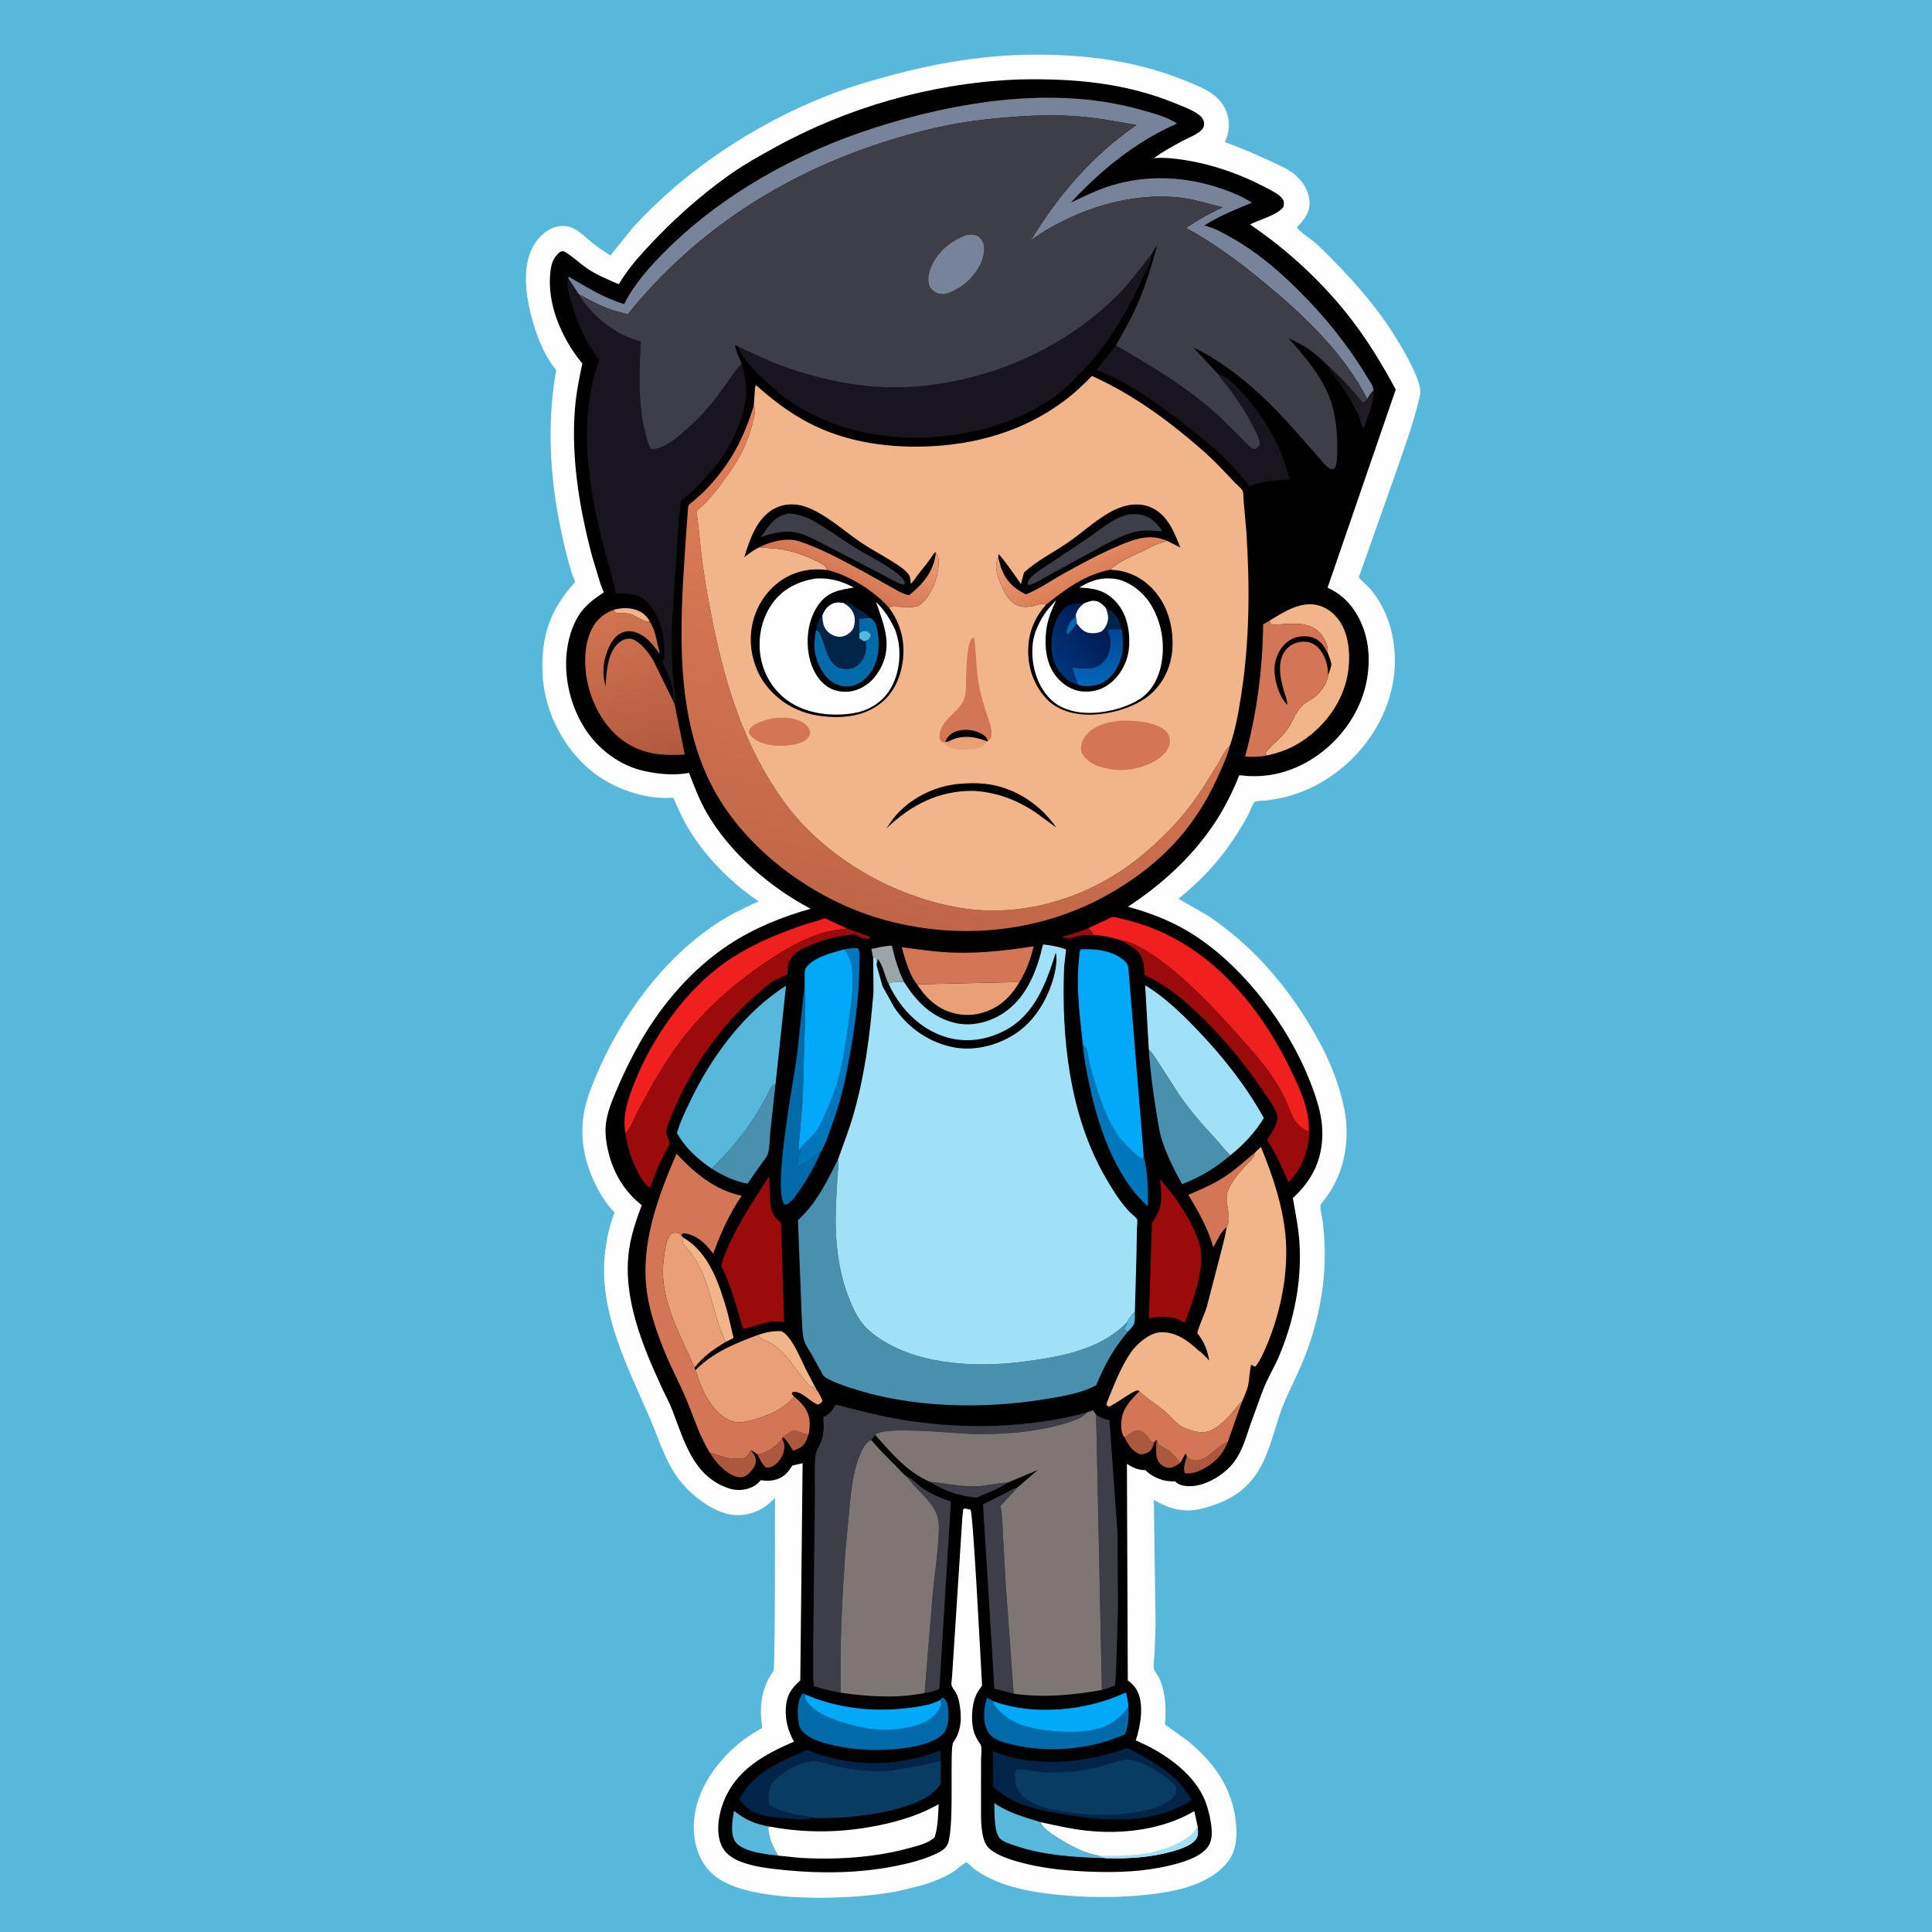 <svg version="1.1" xmlns="http://www.w3.org/2000/svg" style="display: block;" viewBox="0 0 2048 2048" width="1024" height="1024">
<defs>
	<linearGradient id="Gradient1" gradientUnits="userSpaceOnUse" x1="1411.47" y1="403.802" x2="1454.22" y2="437.189">
		<stop class="stop0" offset="0" stop-opacity="1" stop-color="rgb(19,18,18)"/>
		<stop class="stop1" offset="1" stop-opacity="1" stop-color="rgb(35,29,39)"/>
	</linearGradient>
	<linearGradient id="Gradient2" gradientUnits="userSpaceOnUse" x1="687.791" y1="806.67" x2="645.463" y2="649.414">
		<stop class="stop0" offset="0" stop-opacity="1" stop-color="rgb(179,89,63)"/>
		<stop class="stop1" offset="1" stop-opacity="1" stop-color="rgb(208,116,80)"/>
	</linearGradient>
	<linearGradient id="Gradient3" gradientUnits="userSpaceOnUse" x1="940.315" y1="973.698" x2="1054.64" y2="499.933">
		<stop class="stop0" offset="0" stop-opacity="1" stop-color="rgb(192,102,72)"/>
		<stop class="stop1" offset="1" stop-opacity="1" stop-color="rgb(224,128,88)"/>
	</linearGradient>
	<linearGradient id="Gradient4" gradientUnits="userSpaceOnUse" x1="1156.05" y1="614.691" x2="1130.63" y2="562.284">
		<stop class="stop0" offset="0" stop-opacity="1" stop-color="rgb(219,125,86)"/>
		<stop class="stop1" offset="1" stop-opacity="1" stop-color="rgb(232,160,121)"/>
	</linearGradient>
	<linearGradient id="Gradient5" gradientUnits="userSpaceOnUse" x1="887.416" y1="621.006" x2="923.363" y2="554.757">
		<stop class="stop0" offset="0" stop-opacity="1" stop-color="rgb(211,113,79)"/>
		<stop class="stop1" offset="1" stop-opacity="1" stop-color="rgb(231,157,115)"/>
	</linearGradient>
	<linearGradient id="Gradient6" gradientUnits="userSpaceOnUse" x1="1166.65" y1="666.236" x2="1160.89" y2="726.143">
		<stop class="stop0" offset="0" stop-opacity="1" stop-color="rgb(0,71,151)"/>
		<stop class="stop1" offset="1" stop-opacity="1" stop-color="rgb(0,102,184)"/>
	</linearGradient>
	<linearGradient id="Gradient7" gradientUnits="userSpaceOnUse" x1="1162.99" y1="660.221" x2="1115.66" y2="701.009">
		<stop class="stop0" offset="0" stop-opacity="1" stop-color="rgb(0,27,84)"/>
		<stop class="stop1" offset="1" stop-opacity="1" stop-color="rgb(0,52,121)"/>
	</linearGradient>
</defs>
<path transform="translate(0,0)" fill="rgb(87,184,220)" d="M -0 -0 L 2048 0 L 2048 2048 L -0 2048 L -0 -0 z"/>
<path transform="translate(0,0)" fill="rgb(254,254,254)" d="M 1075.82 58.437 C 1138.19 56.08 1199.97 62.186 1258.08 86.193 C 1275.25 93.282 1292.79 99.689 1300.1 118.479 C 1304.05 128.639 1303.32 139.644 1298.94 149.488 L 1298.42 150.615 C 1314.33 156.247 1330.03 163.175 1345.34 170.232 C 1355.24 174.793 1366.37 179.245 1374.43 186.669 C 1382.05 193.684 1387.99 204.139 1388.15 214.68 C 1388.32 226.279 1382.28 232.952 1374.72 240.945 C 1377.36 245.726 1388.33 252.394 1392.83 256.266 C 1399.29 261.834 1405.42 267.865 1411.39 273.962 C 1432.6 295.633 1453.69 319.047 1470.71 344.179 C 1480.51 358.646 1508.72 402.918 1505.39 418.449 L 1505.03 420 C 1498.25 449.825 1487.01 479.202 1477.13 508.089 L 1440.41 611.904 C 1444.1 617.078 1449.93 620.98 1454.04 626.06 C 1473.79 650.513 1481.19 683.519 1477.89 714.369 C 1471.34 775.557 1422.77 829.282 1363.73 844.556 C 1356.57 846.407 1349.45 847.653 1342.1 848.475 C 1339.83 848.73 1331.61 848.826 1329.96 850.055 C 1328.28 851.313 1324.33 861.412 1322.97 864 C 1318.42 872.622 1313.29 880.976 1307.92 889.108 C 1291.53 913.948 1272.4 934.056 1249.23 952.714 L 1281.25 971.176 C 1324.5 1000.57 1357.78 1037.34 1385.29 1081.59 C 1404.16 1111.94 1418.34 1141.85 1425.3 1177 L 1426.93 1188.38 C 1429.62 1220.59 1421.59 1251.32 1400.37 1276.2 C 1398.56 1278.32 1400.87 1286.54 1401.35 1289.72 C 1409.18 1340.97 1401.15 1393.58 1381.77 1441.52 C 1374.79 1458.78 1365.71 1475.06 1359.11 1492.48 C 1351.08 1513.68 1346.52 1537.4 1335.11 1557.09 C 1321.14 1581.2 1300.64 1592.34 1274.37 1599.12 C 1255.33 1604.04 1239.62 1599.57 1223.1 1589.9 L 1224.99 1721.38 L 1223.88 1752.69 C 1223.61 1757.41 1222.38 1764.28 1223.17 1768.79 C 1223.67 1771.58 1227.14 1775.53 1228.5 1778.23 C 1230.49 1782.19 1231.89 1786.56 1232.9 1790.86 L 1233.27 1792.5 C 1236.06 1804.1 1235.82 1816.25 1234.89 1828.07 L 1258.69 1845.14 C 1286.79 1868.06 1306.63 1895.51 1310.13 1932.38 C 1311.56 1947.4 1310.69 1962.83 1300.47 1974.91 C 1278.4 2001.02 1237.86 2006.72 1205.82 2009.42 C 1177.51 2011.8 1149.18 2011.33 1120.93 2008.49 C 1096.03 2005.99 1070.75 2001.64 1048.11 1990.46 C 1042.45 1987.67 1036.91 1984.38 1031.94 1980.46 C 1029.61 1978.62 1027.2 1975.75 1024.72 1974.26 C 1023.36 1973.44 1014.62 1981.48 1012.45 1982.92 C 1001.82 1989.99 990.272 1994.27 978.226 1998.27 L 953.222 2004.43 C 907.28 2013.88 801.759 2018.34 761.866 1991.49 C 747.788 1982.02 739.813 1968.02 736.784 1951.53 C 728.94 1908.82 756.502 1867.75 789.297 1843.46 C 794.467 1839.63 800.083 1836.35 805.588 1833.04 C 806.304 1832.61 807.421 1832.52 807.738 1831.75 C 808.181 1830.67 807.104 1824.88 806.985 1823.42 C 805.412 1804.14 808.596 1787.27 819.869 1771.43 C 821.982 1768.46 821.348 1610.11 821.51 1587.94 L 814.845 1594.05 C 804.836 1602.78 790.81 1607.14 777.641 1605.91 C 756.79 1603.97 733.158 1585.45 720.704 1569.53 C 705.064 1549.53 698.682 1526.04 688.826 1503.2 C 664.79 1447.47 633.555 1388.73 641.605 1325.86 C 643.42 1311.68 646.201 1298.62 651.481 1285.27 C 642.698 1276.53 635.187 1264.16 629.978 1252.95 C 615.174 1221.09 613.02 1189.78 625.382 1156.71 C 650.809 1088.68 696.769 1021.36 757.544 980.382 C 772.208 970.494 788.134 962.754 804.189 955.435 C 779.815 939.23 756.073 916.372 739.06 892.5 C 732.873 883.819 727.322 874.731 722.637 865.153 L 715.567 849.834 C 715.337 849.318 713.926 845.837 713.726 845.693 C 713.502 845.532 706.765 845.867 705.979 845.86 C 700.322 845.81 694.443 845.394 688.856 844.487 C 664.06 840.46 639.937 829.509 621.385 812.477 C 593.988 787.325 576.666 750.666 575.087 713.43 C 573.438 674.552 583.213 645.913 609.685 617.06 C 603.611 601.625 599.643 584.609 596.032 568.441 C 583.269 511.297 579.06 450.183 589.645 392.381 C 576.382 376.271 567.976 353.938 562.911 333.841 C 557.092 310.752 553.241 280.64 566.167 259.385 C 571.591 250.465 580.467 242.329 590.904 240.153 C 607.98 236.594 616.592 248.636 628.585 258.059 C 634.459 262.673 640.813 266.752 647.027 270.893 L 671.068 241.014 C 726.325 180.57 799.867 131.819 875.894 101.834 C 899.228 92.631 923.164 85.523 947.387 79.086 C 989.837 67.805 1031.89 60.436 1075.82 58.437 z"/>
<path transform="translate(0,0)" fill="rgb(0,0,0)" d="M 1075.59 84.433 L 1081 84.225 C 1138.36 83.008 1193.03 87.742 1246.61 109.857 C 1254.55 113.135 1267.49 117.721 1273.43 123.977 C 1275.4 126.053 1276.71 129.119 1276.41 131.997 C 1276.16 134.526 1275.01 136.598 1273.19 138.301 C 1268.26 142.895 1260.1 145.857 1254.13 149.055 C 1243.63 154.678 1232.84 160.636 1223.13 167.544 C 1231.8 166.893 1240.99 167.599 1249.58 168.745 C 1282.35 173.113 1313.23 183.758 1342.44 199.147 C 1347.78 201.961 1356.82 206.183 1359.95 211.5 C 1361.53 214.197 1360.99 216.468 1360.5 219.358 C 1354.32 227.912 1334.74 232.972 1325.05 237.961 C 1366.01 265.678 1403.76 300.829 1433.7 340.14 C 1451.17 363.081 1465.87 387.585 1479.53 412.934 L 1407.29 622.927 C 1419.49 628.649 1428.61 636.418 1436.06 647.7 C 1451.03 670.365 1453.77 697.88 1448.25 724.121 C 1437.77 773.958 1392.39 816.734 1341.63 822.11 C 1334.97 822.816 1328.54 823.009 1321.85 822.555 C 1320.88 822.489 1314.21 821.623 1313.71 821.921 C 1313.27 822.183 1311.39 827.492 1310.96 828.5 C 1304.06 844.526 1296.02 860.013 1286.22 874.469 C 1262.47 909.501 1230.87 938.102 1195.6 961.181 C 1217.04 967.027 1237.83 974.826 1257.13 985.963 C 1287.86 1003.7 1315.87 1030.7 1337.69 1058.59 C 1359.1 1085.93 1376.6 1115.29 1389.2 1147.7 C 1397.68 1169.49 1403.8 1189.4 1401.08 1213 C 1398.4 1236.29 1387.49 1254.38 1370.49 1269.94 L 1375.01 1295.98 C 1382.91 1342.9 1374.54 1392.84 1356.33 1436.46 C 1350.82 1449.66 1343 1461.83 1338.13 1475.29 L 1325.6 1509.67 C 1320.86 1523.34 1317.29 1537.18 1308.68 1549.06 C 1299.57 1561.63 1281.95 1573.02 1266.47 1575.06 C 1260.49 1575.85 1251.62 1575.58 1246.88 1571.45 L 1245.5 1570.17 C 1234.69 1571.14 1223.09 1566.68 1215.11 1559.39 L 1214.31 1558.48 C 1207.11 1558.25 1201.8 1556.38 1195.84 1552.49 L 1194.57 1551.66 L 1195.51 1781.24 C 1199.45 1784.26 1203.04 1787.59 1205.36 1792.05 C 1213.11 1806.88 1208.93 1829.68 1204.01 1844.82 L 1219 1851.98 C 1244.12 1865.29 1270.89 1886.27 1279.48 1914.61 C 1282.83 1925.68 1287.73 1945.75 1281.49 1956.1 C 1273.84 1968.77 1252.79 1974.47 1239.32 1977.67 C 1211.71 1984.21 1183.39 1985.14 1155.14 1984.03 C 1132.26 1983.13 1109.8 1981.12 1087.49 1975.68 C 1075.89 1972.85 1062.77 1969.19 1052.69 1962.61 C 1049.2 1960.32 1046.11 1957.48 1044.38 1953.61 C 1039.15 1941.93 1039.98 1924.7 1039.93 1912.06 L 1039.95 1865.66 C 1039.95 1861.6 1040.96 1854.01 1039.96 1850.45 C 1039.58 1849.1 1037.65 1846.78 1036.9 1845.5 C 1034.45 1841.3 1032.49 1837.29 1031.53 1832.5 C 1029.12 1820.45 1030.26 1802.58 1037.3 1792.19 L 1041.03 1786.73 C 1039.84 1766.29 1031.71 1604.88 1028.81 1600.29 L 1022.5 1599.02 L 1021.04 1600 L 1020.12 1608.65 L 1010.97 1750.5 L 1009.16 1777.91 C 1009.03 1780.29 1008.21 1784.33 1008.72 1786.5 C 1009.28 1788.89 1012.04 1792.13 1013.25 1794.26 C 1015.14 1797.6 1016.2 1801.25 1016.9 1805.01 C 1019.63 1819.63 1019.56 1834.4 1010.53 1846.9 C 1006.22 1852.86 1012.02 1933.74 1004.95 1953.94 C 1002.85 1959.95 996.811 1962.95 991.396 1965.47 C 978.224 1971.59 963.32 1975.26 949.136 1978.1 C 911.088 1985.72 870.809 1986.22 832.258 1982.42 C 816.635 1980.88 800.156 1979.15 785.383 1973.58 C 776.471 1970.22 768.297 1964.66 764.5 1955.58 C 758.74 1941.8 761.71 1923.59 766.977 1910.09 C 780.276 1876 809.848 1859.97 841.645 1846.19 C 835.344 1834.74 832.326 1823.83 833.014 1810.72 C 833.714 1797.4 838.589 1789.94 848.337 1781.3 L 850.804 1551.05 L 841.097 1553.32 L 839.882 1553.5 C 837.408 1557.48 834.929 1561.16 831.165 1564.05 C 824.3 1569.32 816.29 1570.33 807.971 1569.26 L 806.5 1569.05 C 804.068 1571.69 801.766 1574.09 798.531 1575.74 C 789.719 1580.23 780.205 1580.54 771 1577.21 C 734.666 1564.04 725.21 1527.44 712.817 1495.13 C 709.485 1486.44 704.86 1478.18 700.978 1469.72 C 680.689 1425.52 659.934 1375.11 666.759 1325.43 C 669.032 1308.88 674.479 1293.11 680.269 1277.52 C 663.224 1264.15 651.694 1245.97 645.97 1225.2 C 643.153 1214.98 641.12 1203.47 642.115 1192.86 C 643.323 1179.98 648.277 1168.11 653.246 1156.3 C 660.68 1138.64 668.904 1121.7 678.411 1105.03 C 701.588 1064.4 733.657 1027.05 772.917 1001.21 C 798.749 984.205 829.579 971.461 859.356 963.348 C 816.525 940.798 773.865 904.273 749.5 862.192 C 741.605 848.557 736.018 834.028 730.472 819.331 C 714.574 822.151 698.671 820.782 682.976 817.332 C 656.862 811.593 633.729 794.053 619.549 771.578 C 600.09 740.733 593.565 698.241 607.568 663.961 C 614.441 647.136 623.909 638.507 638.918 628.754 C 639.202 628.57 639.727 628.538 639.769 628.203 C 639.937 626.853 637.048 620.54 636.5 618.916 L 627.495 588.99 C 614.268 539.054 605.38 485.676 609.425 433.901 C 610.69 417.702 613.794 401.269 617.333 385.42 L 615.544 383.193 C 594.829 357.197 579.337 321.317 583.536 287.394 C 584.62 278.637 586.889 272.37 594 266.8 C 596.536 266.252 596.943 265.916 599.267 267.282 C 607.055 271.863 614.181 278.841 621.664 284.092 C 631.943 291.305 644.441 296.304 655.958 301.264 C 663.489 288.566 672.632 277.293 682.546 266.409 C 710.9 235.281 742.725 206.418 777.435 182.477 C 790.858 173.219 805.423 165.163 819.674 157.253 C 897.583 114.006 986.567 88.498 1075.59 84.433 z"/>
<path transform="translate(0,0)" fill="rgb(87,184,220)" d="M 1203.02 1390.29 C 1202.91 1393.98 1203.46 1400.78 1201.88 1403.97 C 1200.55 1406.65 1197.41 1409.6 1195.42 1411.9 C 1193.31 1410.74 1192.91 1410.57 1191.72 1408.5 C 1192.94 1406.62 1194.1 1404.98 1194.61 1402.75 L 1194.8 1401.5 C 1194.95 1399.29 1201.5 1392.01 1203.02 1390.29 z"/>
<path transform="translate(0,0)" fill="rgb(155,11,11)" d="M 1154 983.708 L 1159.41 990.968 C 1153.92 991.292 1145.31 990.898 1140.31 992.976 C 1134.58 995.362 1131.15 994.503 1125.22 993.37 C 1135.14 990.622 1144.51 987.764 1154 983.708 z"/>
<path transform="translate(0,0)" fill="rgb(242,181,137)" d="M 650.725 646.325 C 659.611 643.891 670.338 643.922 678.621 648.329 C 682.873 650.591 686.57 654.478 688.736 658.773 C 683.82 660.45 673.681 652.316 667.952 650.833 C 663.239 649.613 657.403 650.008 652.5 649.731 L 650.725 646.325 z"/>
<path transform="translate(0,0)" fill="rgb(171,88,62)" d="M 829.008 1523.97 C 832.333 1522.03 838.513 1516.9 841.792 1516.24 C 843.746 1515.84 852.273 1519.97 855.262 1520.33 L 857.167 1520.52 C 855.213 1526.28 853.274 1531.97 847.5 1534.98 L 840.742 1537.82 C 837.821 1533.3 835.082 1528.26 831.287 1524.42 L 829.008 1523.97 z"/>
<path transform="translate(0,0)" fill="rgb(171,88,62)" d="M 1226.01 1526.06 L 1226.62 1527.14 C 1227.34 1528.53 1227.45 1529.28 1227.5 1530.79 L 1237.33 1536.67 L 1238.27 1537.29 C 1243.01 1540.53 1247.64 1546.12 1251.12 1550.7 C 1247.66 1553.11 1243.42 1556.1 1239 1555.96 C 1235.25 1555.85 1231.57 1553.64 1229.16 1550.89 C 1223.98 1544.98 1225.81 1533.5 1226.01 1526.06 z"/>
<path transform="translate(0,0)" fill="rgb(171,88,62)" d="M 829.172 1525.34 C 831.53 1529.11 831.927 1533.49 831.003 1537.85 C 829.656 1544.21 825.342 1550.91 819.5 1554 C 816.486 1555.6 814.786 1555.95 811.483 1555.5 C 807.555 1551.45 805.456 1546.87 803.048 1541.83 C 814.939 1539.47 821.276 1533.97 829.172 1525.34 z"/>
<path transform="translate(0,0)" fill="rgb(171,88,62)" d="M 1192.08 1523.66 C 1197.84 1520.01 1202.39 1515.27 1209.65 1517.09 C 1213.55 1518.07 1217.95 1524.8 1219.99 1528.13 C 1221.34 1528.55 1222.23 1528.87 1223.66 1528.84 L 1222.44 1532.62 C 1221.02 1536.55 1219.23 1538.68 1215.33 1540.39 C 1212.5 1541.62 1209.93 1542.19 1207 1540.94 C 1200.04 1537.98 1195.04 1530.24 1192.08 1523.66 z"/>
<path transform="translate(0,0)" fill="rgb(171,88,62)" d="M 1257.97 1543.81 C 1259.16 1545.49 1260.28 1546.75 1262.32 1547.38 C 1278.17 1552.26 1287.33 1534.5 1299.66 1529.37 L 1301.43 1528.69 C 1295.37 1543.86 1285.01 1553.43 1270 1559.69 C 1265.74 1561.47 1260.63 1562.38 1256.06 1561.5 C 1253.62 1556.81 1256.7 1548.84 1257.97 1543.81 z"/>
<path transform="translate(0,0)" fill="rgb(62,62,73)" d="M 985.832 1570.81 C 1001.85 1572.29 1017.22 1575.83 1033.5 1575.6 C 1045.23 1575.43 1056.59 1571.97 1068.08 1571.69 C 1059.07 1578.43 1045.59 1582.74 1035.28 1587.55 C 1017.81 1586.32 1000.56 1580.17 985.832 1570.81 z"/>
<path transform="translate(0,0)" fill="url(#Gradient1)" d="M 1408.17 388.185 C 1421.6 399.993 1433.06 413.009 1444.5 426.711 C 1447.03 425.929 1447.61 424.846 1449.35 422.903 C 1451.27 419.482 1452.81 416.348 1455.95 413.879 C 1456.91 426.424 1449.31 442.36 1445.61 454.345 C 1441.84 448.957 1441.79 441.057 1437.49 435.185 C 1431.42 422.145 1421.42 407.573 1412.52 396.214 C 1410.42 393.527 1409.27 391.435 1408.17 388.185 z"/>
<path transform="translate(0,0)" fill="rgb(155,164,167)" d="M 925.616 1015.75 L 923.674 1005.91 C 930.919 1004.4 938.096 1002.74 945.501 1002.31 C 948.419 1015.97 952.336 1028.45 958.355 1041.05 C 953.236 1041.04 946.389 1039.99 942.147 1043.15 C 937.639 1035.22 936.315 1023.5 930.5 1016.7 L 929.237 1023.06 C 928.612 1020.3 929.618 1016.48 927.628 1014.5 L 925.616 1015.75 z"/>
<path transform="translate(0,0)" fill="rgb(171,88,62)" d="M 752.408 1539.86 L 768.5 1544.74 C 773.923 1546.31 781.926 1546.47 787.5 1545.79 C 791.986 1545.25 793.129 1541.24 795.446 1538.11 L 796.163 1537.19 L 796.929 1538.43 L 799.025 1541.41 C 800.74 1543.88 801.694 1547.73 801.063 1550.73 C 800.024 1555.66 794.777 1562.01 790.499 1564.51 C 787.475 1566.28 783.874 1566.38 780.585 1565.39 C 768.906 1561.86 758.495 1550.15 752.408 1539.86 z"/>
<path transform="translate(0,0)" fill="rgb(242,181,137)" d="M 803.86 1414.94 C 812.307 1412.27 819.537 1410.51 828.5 1411.15 C 839.668 1417.11 848.1 1439.27 853.689 1450.4 L 865.406 1472.86 L 864.452 1473.66 C 863.538 1472.57 862.778 1471.72 862.269 1470.36 L 862 1469.5 L 859.754 1470.64 C 847.161 1457.92 838.714 1441.59 825.037 1429.55 C 822.263 1427.11 818.792 1424.63 815.5 1422.96 C 811.717 1421.04 806.669 1420.29 804.492 1416.32 C 804.25 1415.88 804.07 1415.4 803.86 1414.94 z"/>
<path transform="translate(0,0)" fill="rgb(242,181,137)" d="M 724.293 1311.98 C 752.169 1327.71 763.373 1363.52 771.496 1392.39 L 777.606 1418.27 L 769.258 1422.55 C 757.733 1398.45 754.623 1371.76 743.734 1347.63 C 740.509 1340.48 736.473 1333.93 731.834 1327.62 C 729.782 1324.83 725.184 1320.47 723.998 1317.5 C 723.653 1316.64 724.233 1313.1 724.293 1311.98 z"/>
<path transform="translate(0,0)" fill="rgb(87,184,220)" d="M 825.031 1967.04 L 815.5 1965.97 C 804.846 1964.44 786.2 1961.62 779.644 1952.5 C 773.694 1944.22 776.494 1928.8 778.051 1919.49 C 790.342 1929.4 801.222 1933.93 816.713 1936.4 L 814.286 1937.06 C 814.595 1947.44 819.39 1958.53 825.031 1967.04 z"/>
<path transform="translate(0,0)" fill="rgb(210,118,85)" d="M 1330.8 1221.25 C 1328.74 1228.68 1324.2 1231.39 1319.28 1236.94 C 1312.61 1244.46 1305.92 1252.24 1301.98 1261.62 C 1296.67 1274.27 1306.41 1287.08 1300.69 1300.8 L 1300.44 1300.85 C 1294.8 1304.49 1289.6 1316.25 1286.1 1322.26 C 1281.16 1303.44 1269.8 1283.16 1259.63 1266.58 C 1272.09 1261.23 1284.46 1256.06 1295.96 1248.8 C 1308.48 1240.9 1319.58 1230.83 1330.8 1221.25 z"/>
<path transform="translate(0,0)" fill="rgb(0,118,188)" d="M 895.361 1006.27 C 900.192 1005.47 904.575 1004.74 909.5 1005.27 C 912.007 1009.02 911.043 1017.17 911.024 1021.71 C 910.857 1060.91 904.495 1100.99 896.927 1139.36 C 892.976 1159.39 887.195 1178.42 880.172 1197.55 C 877.402 1205.1 874.643 1213.82 870.357 1220.65 C 866.107 1222.37 864.09 1225.16 860.511 1227.75 L 845.36 1237.66 C 845.707 1231.12 845.25 1225.6 848.95 1220.06 L 847.64 1218.83 C 851.062 1212.4 859.41 1206.54 864.101 1200.5 C 869.196 1193.94 872.481 1185.99 875.793 1178.43 C 880.85 1166.89 885.529 1155.52 888.833 1143.33 C 894.079 1123.96 896.678 1104.73 899.424 1084.9 C 902.096 1065.6 906.211 1042.19 902.474 1022.93 C 901.271 1016.73 898.447 1011.67 895.361 1006.27 z"/>
<path transform="translate(0,0)" fill="rgb(0,118,188)" d="M 1147.92 1107.61 C 1148.79 1108.42 1149.88 1109.05 1150.53 1110.05 C 1153.32 1114.3 1153.82 1123.74 1155.27 1128.87 C 1161.93 1152.43 1169.32 1178.88 1182.33 1199.74 C 1186.53 1206.49 1192.06 1212.27 1197.78 1217.73 C 1201.52 1221.3 1205.79 1226.17 1210.5 1228.22 L 1212.47 1226.23 L 1212.54 1226.24 C 1216.61 1243.2 1217.32 1261.35 1216.69 1278.7 L 1215.78 1277.89 C 1180.67 1245.68 1162.75 1190.18 1153.69 1144.47 C 1151.28 1132.28 1148.61 1120.04 1147.92 1107.61 z"/>
<path transform="translate(0,0)" fill="rgb(87,184,220)" d="M 1172.59 1969.77 C 1140.34 1968.89 1105.62 1966.9 1074.94 1956.11 C 1070.19 1954.44 1063.77 1952.56 1060.13 1949.04 C 1053.34 1942.47 1054.46 1920.84 1053.99 1911.3 C 1068.42 1921.51 1086.35 1926.46 1103.13 1931.56 C 1105.18 1939.24 1122.86 1949.27 1129.96 1953.32 C 1140.7 1959.46 1152.33 1965.27 1164.71 1966.94 C 1167.3 1968.73 1169.57 1969.17 1172.59 1969.77 z"/>
<path transform="translate(0,0)" fill="rgb(233,160,119)" d="M 972.084 1043.41 L 1080.77 1040.95 C 1070.86 1057.55 1058.73 1069.02 1039.53 1074.08 C 1024.9 1077.93 1008.26 1075.39 995.453 1067.46 C 985.438 1061.27 978.57 1053.08 972.084 1043.41 z"/>
<path transform="translate(0,0)" fill="rgb(73,143,174)" d="M 754.387 1238.76 C 778.84 1215.14 799.996 1187.6 815.273 1157.14 C 817.227 1153.24 817.941 1150.54 822.129 1149.15 L 816.456 1200.7 C 815.759 1207.46 816.098 1217.75 813.721 1223.85 C 812.486 1227.02 809.397 1230.5 807.408 1233.38 L 792.334 1254.79 C 778.438 1252.01 766.271 1246.4 754.387 1238.76 z"/>
<path transform="translate(0,0)" fill="rgb(1,107,169)" d="M 852.947 1043.84 C 854.218 1058.73 853.318 1073.22 853.138 1088.1 L 850.97 1164.29 L 846.422 1218.45 L 847.64 1218.83 L 848.95 1220.06 C 845.25 1225.6 845.707 1231.12 845.36 1237.66 L 860.511 1227.75 C 864.09 1225.16 866.107 1222.37 870.357 1220.65 C 864.131 1235.35 856.872 1248.15 847.827 1261.35 C 844.367 1266.4 840.392 1272.64 835.151 1276 C 833.057 1277.34 833.385 1276.96 831.214 1276.5 C 819.298 1258.35 841.492 1144.93 844.723 1119.41 L 852.947 1043.84 z"/>
<path transform="translate(0,0)" fill="rgb(62,62,73)" d="M 961.205 1565.17 C 967.623 1567.58 971.776 1573.13 977.278 1577.01 C 986.494 1583.51 997.259 1588.27 1008.03 1591.5 L 995.777 1790.24 C 991.127 1792.41 985.318 1794.43 980.132 1794.64 L 988.845 1688.25 C 990.961 1667.23 994.306 1645.99 995.118 1624.89 C 995.355 1618.72 995.562 1612.48 993.462 1606.58 C 987.415 1589.61 971.77 1580.33 961.835 1566.1 L 961.205 1565.17 z"/>
<path transform="translate(0,0)" fill="rgb(1,36,72)" d="M 861.053 1926.57 C 854.65 1930.38 845.15 1928.51 838 1927.87 C 828.917 1927.07 819.894 1926.78 810.968 1924.74 C 798.156 1921.82 790.856 1918.11 783.79 1906.92 C 796.499 1882.54 819.777 1870.39 844.289 1860.13 C 846.601 1859.16 853.881 1855.3 856.158 1855.31 C 858.098 1855.31 863.089 1857.97 865.191 1858.68 C 871.5 1860.82 878.146 1862.53 884.625 1864.07 C 922.92 1873.21 960.569 1869.26 997.122 1855.63 L 997.359 1866.33 C 980.11 1870.55 963.721 1874.22 946.057 1876.42 C 927.347 1878.75 905.667 1876.3 887.346 1872.29 C 879.592 1870.59 870.886 1867.04 863.008 1866.94 C 848.603 1866.78 827.344 1878.76 818.763 1889.91 C 814.687 1895.21 813.731 1906.1 814.964 1912.59 C 815.184 1913.75 815.122 1913.34 816.412 1914.09 C 830.09 1922.03 845.763 1923.68 861.053 1926.57 z"/>
<path transform="translate(0,0)" fill="rgb(62,62,73)" d="M 1074.51 1795.36 L 1054.09 1789.99 L 1042.03 1594.7 L 1065.97 1582.68 C 1070.56 1580.4 1074.19 1577.99 1079.13 1576.3 L 1060.63 1596.34 L 1060.8 1597.29 C 1062.65 1607.7 1062.73 1618.81 1063.29 1629.37 L 1066.23 1681.47 L 1074.51 1795.36 z"/>
<path transform="translate(0,0)" fill="rgb(210,118,85)" d="M 1192.08 1523.66 C 1188.63 1520.12 1188.54 1514.16 1188.57 1509.48 C 1188.67 1494.18 1197.76 1484.85 1207.89 1474.79 C 1216.17 1482.7 1225.1 1487.95 1233.77 1495.1 C 1239.88 1500.13 1245.43 1507.69 1252.06 1511.7 C 1258.38 1515.52 1268.2 1518.47 1275.6 1518.2 C 1287.5 1517.76 1299.07 1505.37 1306.5 1496.93 C 1309.62 1493.38 1312.79 1488.3 1316.61 1485.7 L 1301.43 1528.69 L 1299.66 1529.37 C 1287.33 1534.5 1278.17 1552.26 1262.32 1547.38 C 1260.28 1546.75 1259.16 1545.49 1257.97 1543.81 L 1257.45 1541.5 L 1256.26 1541.5 L 1251.12 1550.7 C 1247.64 1546.12 1243.01 1540.53 1238.27 1537.29 L 1237.33 1536.67 L 1227.5 1530.79 C 1227.45 1529.28 1227.34 1528.53 1226.62 1527.14 L 1226.01 1526.06 L 1223.66 1528.84 C 1222.23 1528.87 1221.34 1528.55 1219.99 1528.13 C 1217.95 1524.8 1213.55 1518.07 1209.65 1517.09 C 1202.39 1515.27 1197.84 1520.01 1192.08 1523.66 z"/>
<path transform="translate(0,0)" fill="rgb(62,62,73)" d="M 1161.94 1499.7 L 1163.18 1500.52 C 1167.1 1503.04 1169.51 1503.79 1174 1504.95 L 1176.05 1505.68 L 1184.59 1624.24 L 1185.1 1706.35 L 1183.45 1759 C 1183 1768.06 1183.23 1777.64 1181.82 1786.59 C 1177.28 1788.75 1172.88 1790.1 1168.05 1791.39 L 1161.94 1499.7 z"/>
<path transform="translate(0,0)" fill="rgb(254,254,254)" d="M 1103.13 1931.56 C 1118.94 1935 1134.79 1938.69 1150.89 1940.48 C 1189.51 1944.78 1232.26 1939.72 1266.03 1919.86 L 1269.6 1936.35 C 1269.96 1941.88 1270.75 1946.79 1266.56 1951.14 C 1261.13 1956.78 1251.31 1960.06 1243.94 1962.18 C 1220.49 1968.93 1197.18 1970.42 1172.89 1969.79 L 1172.59 1969.77 C 1169.57 1969.17 1167.3 1968.73 1164.71 1966.94 C 1152.33 1965.27 1140.7 1959.46 1129.96 1953.32 C 1122.86 1949.27 1105.18 1939.24 1103.13 1931.56 z"/>
<path transform="translate(0,0)" fill="rgb(160,225,247)" d="M 1269.6 1936.35 C 1269.96 1941.88 1270.75 1946.79 1266.56 1951.14 C 1261.13 1956.78 1251.31 1960.06 1243.94 1962.18 C 1220.49 1968.93 1197.18 1970.42 1172.89 1969.79 L 1172.59 1969.77 C 1169.57 1969.17 1167.3 1968.73 1164.71 1966.94 C 1179.56 1968 1194.53 1967.05 1209.31 1965.5 C 1225.77 1963.77 1249.32 1956.18 1262.11 1945.35 C 1264.99 1942.91 1267.23 1939.3 1269.6 1936.35 z"/>
<path transform="translate(0,0)" fill="rgb(210,118,85)" d="M 972.084 1043.41 C 964.027 1034.18 959.119 1015.65 955.865 1004.04 C 974.098 1006.5 992.409 1009.2 1010.82 1009.79 C 1038.95 1010.71 1068 1007.55 1095.76 1003.08 C 1092.56 1016.36 1087.97 1029.24 1080.77 1040.95 L 972.084 1043.41 z"/>
<path transform="translate(0,0)" fill="rgb(242,181,137)" d="M 1345.85 657.8 C 1361.24 648.584 1378.98 636.668 1397.88 641.81 C 1408.66 644.747 1417.45 652.976 1422.63 662.68 C 1432.29 680.804 1431.83 706.972 1425.85 726.341 C 1417.42 753.615 1396.65 777.571 1371.5 790.843 C 1362.65 795.511 1353.53 798.461 1343.82 800.681 C 1341.46 799.842 1342.28 800.611 1341.25 798.5 C 1347.68 789.497 1357.35 783.043 1364.1 774.001 C 1369.76 766.422 1373.18 755.152 1379.59 748.642 C 1383.77 744.398 1389.8 742.147 1394.36 738.306 C 1400.52 733.116 1407.19 723.768 1407.89 715.525 C 1408.76 712.516 1411.02 707.611 1411.1 704.693 C 1411.21 701.319 1408.46 695.444 1407.38 692.151 C 1407.94 685.245 1405.76 680.29 1402 674.526 C 1393.05 660.819 1376.77 660.542 1362.02 661.446 C 1357.12 661.746 1352.1 662.659 1347.25 661.715 L 1345.85 657.8 z"/>
<path transform="translate(0,0)" fill="rgb(73,143,174)" d="M 1217.79 1112.57 C 1222.52 1117.12 1225.94 1123.12 1229.5 1128.6 L 1248.56 1158.2 C 1261.04 1177.04 1274.99 1192.3 1290.13 1208.97 C 1294.85 1214.16 1299.1 1219.91 1304.26 1224.66 C 1288.93 1237.83 1271.94 1248.09 1253.05 1255.3 C 1245.19 1241.03 1237.51 1225.97 1232.31 1210.5 C 1228.71 1199.8 1227.27 1188.09 1225.47 1176.98 C 1222.01 1155.7 1219.11 1134.1 1217.79 1112.57 z"/>
<path transform="translate(0,0)" fill="rgb(233,160,119)" d="M 736.242 1449.74 C 720.48 1413.28 697.843 1375.82 703.672 1334.28 C 704.868 1325.75 705.416 1314.04 711.76 1307.7 C 714.827 1306.32 716.371 1306.58 719.5 1307.25 L 722.007 1309.41 L 724.293 1311.98 C 724.233 1313.1 723.653 1316.64 723.998 1317.5 C 725.184 1320.47 729.782 1324.83 731.834 1327.62 C 736.473 1333.93 740.509 1340.48 743.734 1347.63 C 754.623 1371.76 757.733 1398.45 769.258 1422.55 C 756.258 1430.24 745.581 1437.79 736.242 1449.74 z"/>
<path transform="translate(0,0)" fill="rgb(254,254,254)" d="M 816.713 1936.4 C 856.098 1943.74 895.582 1942.7 934.747 1934.28 C 955.409 1929.84 976.619 1923.1 994.986 1912.52 C 994.419 1924.18 994.309 1936.55 990.725 1947.75 C 983.727 1953.93 974.813 1955.92 966.024 1958.42 C 928.322 1969.14 886.431 1971.72 847.395 1969.35 L 825.031 1967.04 C 819.39 1958.53 814.595 1947.44 814.286 1937.06 L 816.713 1936.4 z"/>
<path transform="translate(0,0)" fill="rgb(155,11,11)" d="M 1229.56 1250.18 C 1243.53 1265.27 1256.96 1284.63 1265.63 1303.34 C 1268.51 1309.57 1271.55 1316.93 1272.64 1323.69 C 1276.58 1348 1264.21 1379.71 1255.87 1402.26 C 1243.87 1394.88 1231.23 1394.71 1217.89 1397.42 L 1221.06 1296.38 C 1224.03 1292.02 1227.26 1287.42 1228.85 1282.36 L 1229.26 1281 C 1232.3 1271.02 1230.98 1260.34 1229.56 1250.18 z"/>
<path transform="translate(0,0)" fill="rgb(155,11,11)" d="M 1187.91 996.643 C 1191.99 997.104 1195.12 997.946 1198.9 999.5 C 1216.21 1006.62 1231 1017.9 1245.29 1029.84 C 1268.58 1049.31 1289.18 1071.05 1309.38 1093.65 C 1330.04 1116.76 1351.71 1139.92 1363.98 1168.8 C 1369.39 1181.55 1372.28 1192.88 1386 1198.96 L 1387.17 1198 C 1387.17 1196.54 1386.72 1192.48 1387.28 1191.34 C 1388 1193.17 1387.98 1192.6 1388 1194.36 C 1388.27 1217.22 1381.75 1236.54 1365.98 1253.35 C 1358.86 1237.41 1352.71 1223.02 1343.01 1208.33 C 1346.45 1203.59 1349.56 1198.69 1351.98 1193.34 C 1353.76 1189.39 1355.03 1184.31 1353.33 1180.1 C 1349.68 1171.09 1342.95 1162.65 1337.52 1154.59 C 1319 1127.11 1297.75 1101.63 1274.09 1078.44 C 1255.69 1060.41 1236.76 1044.09 1212.98 1033.62 C 1213.04 1028.39 1212.87 1023.49 1211.5 1018.4 C 1208.34 1006.62 1197.68 1002.23 1187.91 996.643 z"/>
<path transform="translate(0,0)" fill="rgb(1,107,169)" d="M 1052.8 1803.35 C 1095.12 1819.13 1150.63 1813.71 1191.2 1795.22 L 1193.4 1794.21 C 1194.84 1799.12 1195.58 1803.83 1196.18 1808.89 C 1196.95 1818.99 1196.31 1828.77 1192.75 1838.32 C 1156.15 1854.77 1110.93 1858.72 1071.91 1849.05 C 1063.04 1846.85 1051.85 1843.99 1047.16 1835.51 C 1041.32 1824.94 1042.76 1810.64 1046.15 1799.61 C 1048.52 1800.7 1050.6 1801.96 1052.8 1803.35 z"/>
<path transform="translate(0,0)" fill="rgb(2,169,248)" d="M 1052.8 1803.35 C 1095.12 1819.13 1150.63 1813.71 1191.2 1795.22 L 1193.4 1794.21 C 1194.84 1799.12 1195.58 1803.83 1196.18 1808.89 C 1187.53 1821.23 1177.03 1829.33 1162.21 1832.87 C 1144.85 1837.02 1127.08 1836.23 1109.5 1834.11 C 1095.89 1832.47 1081.88 1829.7 1070.19 1822.16 C 1064.03 1818.19 1054.31 1810.57 1052.8 1803.35 z"/>
<path transform="translate(0,0)" fill="rgb(239,32,30)" d="M 663.023 1201.18 C 659.296 1182.77 666.255 1163.35 673.041 1146.5 C 691.42 1100.86 723.603 1054.36 762.969 1024.41 C 780.247 1011.26 800.255 1000.79 820.223 992.421 C 835.531 986.005 850.945 980.316 866.933 975.816 C 868.563 975.357 873.454 973.39 874.961 973.594 C 876.449 973.796 879.377 975.728 880.929 976.475 L 898.076 984.266 C 888.593 985.536 879.288 986.64 870.129 989.549 C 849.728 996.031 831.177 1007.13 813.465 1018.92 C 779.818 1041.32 748.142 1068.84 723.445 1101.02 C 711.009 1117.23 700.179 1134.74 690.033 1152.46 L 675.715 1178.57 C 672.059 1185.78 668.927 1195.63 663.023 1201.18 z"/>
<path transform="translate(0,0)" fill="rgb(1,107,169)" d="M 996.521 1802.24 C 997.612 1800.66 998.112 1800.35 999.711 1799.39 C 1002.61 1801.88 1003.8 1803.56 1004.5 1807.37 C 1006.11 1816.09 1006.25 1829.28 1000.77 1836.67 C 993.616 1846.33 972.532 1851.14 961.088 1852.76 C 934.198 1856.56 905.874 1855.8 879.477 1849.13 C 870.979 1846.98 860.858 1843.96 853.967 1838.34 C 848.021 1833.49 846.707 1829.72 846.042 1822.32 C 845.358 1814.71 845.159 1801.26 850.813 1795.41 C 851.906 1794.28 852.767 1795.68 853.847 1796.38 C 888.792 1811.52 927.436 1815.27 965 1810.37 C 974.713 1809.1 984.383 1807.72 993.493 1803.89 L 996.521 1802.24 z"/>
<path transform="translate(0,0)" fill="rgb(2,169,248)" d="M 853.847 1796.38 C 888.792 1811.52 927.436 1815.27 965 1810.37 C 974.713 1809.1 984.383 1807.72 993.493 1803.89 L 996.521 1802.24 L 997.79 1806.5 C 996.687 1808.99 995.577 1811.55 994.079 1813.84 C 986.92 1824.77 973.584 1828.71 961.5 1831.23 C 945.914 1834.48 929.763 1834.28 914.188 1831.04 C 896.894 1827.45 865.004 1819.17 855.212 1803.04 C 853.454 1800.15 852.983 1799.59 853.847 1796.38 z"/>
<path transform="translate(0,0)" fill="rgb(155,11,11)" d="M 815.401 1246.79 L 816.423 1274.78 C 817.516 1283.62 819.57 1289.68 826.871 1295.22 L 827.973 1296.03 L 831.207 1401.26 C 825.328 1400.88 818.736 1400.52 812.948 1401.65 C 807.975 1402.62 790.891 1409.49 787.761 1408.18 L 786.5 1404.56 C 780.153 1382.86 774.498 1361.97 764.517 1341.56 C 767.277 1330.6 772.602 1319.53 777.653 1309.43 C 788.762 1287.23 802.035 1267.59 815.401 1246.79 z"/>
<path transform="translate(0,0)" fill="rgb(233,160,119)" d="M 736.996 1452.58 C 755.277 1433.93 779.703 1423.76 803.86 1414.94 C 804.07 1415.4 804.25 1415.88 804.492 1416.32 C 806.669 1420.29 811.717 1421.04 815.5 1422.96 C 818.792 1424.63 822.263 1427.11 825.037 1429.55 C 838.714 1441.59 847.161 1457.92 859.754 1470.64 L 862 1469.5 L 862.269 1470.36 C 862.778 1471.72 863.538 1472.57 864.452 1473.66 L 865.406 1472.86 C 868.146 1476.55 869.95 1480.36 871.884 1484.5 C 871.046 1487.22 869.827 1487.45 867.5 1488.97 C 858.957 1486.84 849.171 1472.97 839.874 1475.86 L 839.379 1477.65 L 841.932 1480.56 C 829.511 1494.74 811.913 1501.88 794 1506.23 C 786.595 1508.04 781.265 1508.57 774 1505.74 C 758.575 1499.72 748.025 1481.52 742.189 1466.72 C 740.578 1462.63 739.66 1458.29 737.813 1454.3 L 736.996 1452.58 z"/>
<path transform="translate(0,0)" fill="rgb(210,118,85)" d="M 1345.85 657.8 L 1347.25 661.715 C 1352.1 662.659 1357.12 661.746 1362.02 661.446 C 1376.77 660.542 1393.05 660.819 1402 674.526 C 1405.76 680.29 1407.94 685.245 1407.38 692.151 C 1408.46 695.444 1411.21 701.319 1411.1 704.693 C 1411.02 707.611 1408.76 712.516 1407.89 715.525 C 1407.19 723.768 1400.52 733.116 1394.36 738.306 C 1389.8 742.147 1383.77 744.398 1379.59 748.642 C 1373.18 755.152 1369.76 766.422 1364.1 774.001 C 1357.35 783.043 1347.68 789.497 1341.25 798.5 C 1342.28 800.611 1341.46 799.842 1343.82 800.681 C 1335.63 802.416 1328.16 802.6 1319.85 801.968 C 1332.26 756.532 1338.51 708.951 1338.97 661.876 L 1345.85 657.8 z"/>
<path transform="translate(0,0)" fill="rgb(0,0,0)" d="M 1407.89 715.525 C 1407.45 706.217 1406.03 698.838 1400.76 690.816 C 1397.61 686.029 1392.61 681.764 1386.9 680.635 C 1380.84 679.438 1373.31 680.81 1368.16 684.297 C 1352.01 695.238 1356.59 717.587 1361.2 733.232 C 1362.3 736.971 1365.07 743.552 1364.41 747.327 L 1360.25 741.879 C 1353.3 730.83 1348.81 713.206 1352.11 700.5 C 1354.62 690.841 1360.28 682.28 1369.16 677.5 C 1375.32 674.19 1384.94 673.553 1391.54 675.819 C 1399.6 678.588 1403.66 685.036 1407.38 692.151 C 1408.46 695.444 1411.21 701.319 1411.1 704.693 C 1411.02 707.611 1408.76 712.516 1407.89 715.525 z"/>
<path transform="translate(0,0)" fill="rgb(2,169,248)" d="M 852.947 1043.84 C 853.09 1040.27 852.432 1028.72 854.113 1026.21 C 861.823 1014.73 882.719 1009.76 895.361 1006.27 C 898.447 1011.67 901.271 1016.73 902.474 1022.93 C 906.211 1042.19 902.096 1065.6 899.424 1084.9 C 896.678 1104.73 894.079 1123.96 888.833 1143.33 C 885.529 1155.52 880.85 1166.89 875.793 1178.43 C 872.481 1185.99 869.196 1193.94 864.101 1200.5 C 859.41 1206.54 851.062 1212.4 847.64 1218.83 L 846.422 1218.45 L 850.97 1164.29 L 853.138 1088.1 C 853.318 1073.22 854.218 1058.73 852.947 1043.84 z"/>
<path transform="translate(0,0)" fill="rgb(25,21,30)" d="M 1182.89 366.066 C 1225.16 390.629 1268.1 416.277 1302.71 451.312 L 1319.41 468.206 C 1322.37 471.13 1325.5 474.886 1329.5 476.241 C 1332.8 475.308 1333.45 474.016 1335.7 471.5 C 1335.21 464.602 1331.63 458.351 1328.48 452.308 C 1321.65 439.231 1313.63 426.482 1304.96 414.555 C 1300.8 408.832 1295.56 403.271 1291.96 397.266 C 1293.86 397.526 1295.39 397.815 1297.11 398.725 C 1303.3 402.003 1308.6 407.692 1313.4 412.688 C 1329.79 429.748 1345.18 451.954 1355.09 473.46 C 1360.18 484.497 1363.68 496.442 1367.28 508.028 C 1353.68 509.2 1338.38 509.803 1325.65 514.926 L 1324.53 515.387 C 1304.05 488.29 1278.02 466.985 1251.25 446.5 C 1223.39 425.176 1195.2 404.879 1162.2 392.243 L 1182.89 366.066 z"/>
<path transform="translate(0,0)" fill="rgb(239,32,30)" d="M 1154 983.708 L 1172.47 975.091 C 1174.47 974.173 1177.64 972.306 1179.78 972.108 C 1182.34 971.871 1186.4 973.336 1188.93 973.941 C 1198.08 976.135 1207.31 978.706 1216.17 981.887 C 1288.27 1007.77 1339.52 1072.09 1371 1139.75 C 1378.46 1155.77 1386.3 1173.49 1387.28 1191.34 C 1386.72 1192.48 1387.17 1196.54 1387.17 1198 L 1386 1198.96 C 1372.28 1192.88 1369.39 1181.55 1363.98 1168.8 C 1351.71 1139.92 1330.04 1116.76 1309.38 1093.65 C 1289.18 1071.05 1268.58 1049.31 1245.29 1029.84 C 1231 1017.9 1216.21 1006.62 1198.9 999.5 C 1195.12 997.946 1191.99 997.104 1187.91 996.643 C 1178.33 993.751 1169.39 991.7 1159.41 990.968 L 1154 983.708 z"/>
<path transform="translate(0,0)" fill="rgb(9,60,99)" d="M 861.053 1926.57 C 845.763 1923.68 830.09 1922.03 816.412 1914.09 C 815.122 1913.34 815.184 1913.75 814.964 1912.59 C 813.731 1906.1 814.687 1895.21 818.763 1889.91 C 827.344 1878.76 848.603 1866.78 863.008 1866.94 C 870.886 1867.04 879.592 1870.59 887.346 1872.29 C 905.667 1876.3 927.347 1878.75 946.057 1876.42 C 963.721 1874.22 980.11 1870.55 997.359 1866.33 L 997.005 1883.97 C 996.971 1885.63 997.403 1889.59 996.863 1891.04 C 996.096 1893.09 993.178 1896.35 991.608 1897.91 C 970.031 1919.32 909.247 1926.83 879.831 1927.09 C 874.508 1927.14 868.309 1927.77 863.066 1927.09 C 862.063 1926.96 861.887 1926.86 861.053 1926.57 z"/>
<path transform="translate(0,0)" fill="rgb(155,11,11)" d="M 898.076 984.266 L 922.815 993.283 L 922 994.765 C 914.98 995.696 912.509 994.214 906.713 990.447 C 889.445 991.677 872.407 996.008 856.57 1003.04 C 850.562 1005.71 844.7 1008.36 840.363 1013.5 C 837.815 1016.52 835.93 1020.08 835.269 1024 C 835.045 1025.33 835.104 1031.98 834.67 1032.58 C 833.695 1033.91 823.173 1037.83 821.053 1039.14 C 813.353 1043.92 806.22 1050.58 799.458 1056.61 C 762.29 1089.79 732.591 1132.89 713.362 1178.76 C 711.139 1184.06 705.531 1196.28 706.506 1201.75 L 710.219 1212.32 C 701.781 1227.55 694.533 1242.44 689.261 1259.04 C 681.277 1255.47 673.295 1237.21 670.16 1229.1 C 666.664 1220.06 664.202 1210.8 663.023 1201.18 C 668.927 1195.63 672.059 1185.78 675.715 1178.57 L 690.033 1152.46 C 700.179 1134.74 711.009 1117.23 723.445 1101.02 C 748.142 1068.84 779.818 1041.32 813.465 1018.92 C 831.177 1007.13 849.728 996.031 870.129 989.549 C 879.288 986.64 888.593 985.536 898.076 984.266 z"/>
<path transform="translate(0,0)" fill="rgb(2,169,248)" d="M 1147.92 1107.61 C 1144.7 1078.22 1140.58 1046.98 1143.7 1017.5 C 1144.07 1013.94 1144.01 1009.57 1145.49 1006.31 C 1161.11 1005.61 1179.75 1007.49 1191.91 1018.5 C 1195.34 1021.6 1196.28 1024.35 1196.36 1028.91 L 1212.47 1226.23 L 1210.5 1228.22 C 1205.79 1226.17 1201.52 1221.3 1197.78 1217.73 C 1192.06 1212.27 1186.53 1206.49 1182.33 1199.74 C 1169.32 1178.88 1161.93 1152.43 1155.27 1128.87 C 1153.82 1123.74 1153.32 1114.3 1150.53 1110.05 C 1149.88 1109.05 1148.79 1108.42 1147.92 1107.61 z"/>
<path transform="translate(0,0)" fill="rgb(160,225,247)" d="M 1217.79 1112.57 L 1213.91 1044.38 C 1233.99 1056.63 1250.82 1072.71 1267.11 1089.54 C 1294.89 1118.24 1320.24 1150.08 1339.74 1185.07 C 1330.6 1200.24 1318.09 1213.58 1304.26 1224.66 C 1299.1 1219.91 1294.85 1214.16 1290.13 1208.97 C 1274.99 1192.3 1261.04 1177.04 1248.56 1158.2 L 1229.5 1128.6 C 1225.94 1123.12 1222.52 1117.12 1217.79 1112.57 z"/>
<path transform="translate(0,0)" fill="url(#Gradient2)" d="M 715.012 745.861 L 725.884 799.876 C 716.707 800.336 707.465 800.609 698.32 799.529 C 675.753 796.864 657.457 786.472 643.479 768.583 C 626.286 746.579 617.831 716.69 620.943 689 C 621.852 680.907 624.258 672.769 627.995 665.5 C 632.502 656.732 641.452 649.429 650.725 646.325 L 652.5 649.731 C 657.403 650.008 663.239 649.613 667.952 650.833 C 673.681 652.316 683.82 660.45 688.736 658.773 C 693.926 666.619 695.373 675.353 697.403 684.35 C 697.984 686.928 699.249 690.402 699.133 693.014 C 691.87 682.629 683.186 671.765 669.95 669.329 C 665.145 668.445 659.714 669.912 655.715 672.646 C 647.083 678.549 641.644 693.659 640.218 703.75 C 639.107 711.609 639.75 719.735 641.866 727.347 C 642.773 713.048 643.91 691.853 655.534 681.733 C 658.674 678.999 663.992 676.371 668.303 677.097 C 677.975 678.726 688.175 692.378 692.73 700.5 L 713.647 743.178 L 715.012 745.861 z"/>
<path transform="translate(0,0)" fill="rgb(87,184,220)" d="M 754.387 1238.76 C 739.291 1228.43 726.854 1217.26 717.583 1201.2 C 720.669 1189.97 725.902 1179.28 730.867 1168.78 C 753.288 1121.37 788.467 1073.2 833.236 1044.9 L 822.129 1149.15 C 817.941 1150.54 817.227 1153.24 815.273 1157.14 C 799.996 1187.6 778.84 1215.14 754.387 1238.76 z"/>
<path transform="translate(0,0)" fill="rgb(1,36,72)" d="M 1195.29 1852.98 C 1210.19 1860.62 1224.71 1868.73 1238 1878.93 C 1248.96 1887.35 1256.68 1896.06 1263.21 1908.19 C 1219.05 1936.14 1166.14 1930.31 1117.5 1921.49 C 1092.91 1917.37 1071.79 1911.21 1052.9 1894.06 L 1052.48 1856.27 C 1098.2 1874.82 1149.96 1868.65 1195.29 1852.98 z"/>
<path transform="translate(0,0)" fill="rgb(9,60,99)" d="M 1192.86 1865.3 L 1193.75 1865.23 C 1207.4 1864.37 1234.4 1881.14 1244.18 1890.82 C 1246.37 1893 1247.13 1895.43 1246.78 1898.5 C 1246.27 1903 1242.82 1906.48 1239.26 1908.91 C 1227.75 1916.78 1214.15 1919.63 1200.6 1921.55 C 1176.76 1924.93 1153.66 1924.53 1129.9 1920.59 C 1114.98 1918.88 1092.71 1913.89 1082.65 1902.2 C 1076.4 1894.95 1075.42 1887.16 1075.92 1878 C 1077.38 1875.96 1077.97 1875.85 1080.5 1875.94 C 1090.33 1876.31 1100.04 1878.64 1109.93 1878.9 C 1126.84 1879.35 1144.59 1877.77 1161.07 1873.86 C 1171.78 1871.32 1182.07 1867.59 1192.86 1865.3 z"/>
<path transform="translate(0,0)" fill="rgb(62,62,73)" d="M 891.218 1794.29 C 881.443 1792.88 872.508 1790.51 863.084 1787.55 C 861.661 1782.31 862.108 1775.88 862.088 1770.47 L 862.047 1739.51 L 863.74 1588.54 C 864.017 1574.04 863.087 1559.05 864.219 1544.64 C 864.699 1538.52 868.032 1534.17 870.233 1528.63 C 873.656 1520 873.322 1511.15 872.807 1502.11 C 879.009 1499.28 881.736 1496.03 884.938 1490.2 L 885.672 1488.85 C 910.906 1495.44 935.834 1501.83 961.655 1505.81 C 1023.9 1515.4 1091.23 1513.81 1152.01 1497.3 C 1148.26 1502.26 1142.81 1504.13 1137.14 1506.21 C 1121.65 1511.87 1105.49 1514.93 1089.2 1517.18 C 1069.61 1519.88 1050.2 1520.26 1030.45 1520.03 C 1014.66 1519.85 935.752 1511.11 927.774 1521.07 C 925.532 1522.93 925.77 1524.73 923.508 1526.52 C 918.51 1528.24 915.18 1534.44 913.007 1539 C 906.297 1553.07 903.905 1568.7 901.838 1584 L 896.44 1641.62 C 892.689 1692.27 890.075 1743.5 891.218 1794.29 z"/>
<path transform="translate(0,0)" fill="rgb(210,118,85)" d="M 752.408 1539.86 C 740.673 1520.83 735.104 1500.9 726.383 1480.62 C 719.223 1463.97 710.522 1448.07 703.831 1431.19 C 695.922 1411.22 688.664 1390.71 685.72 1369.35 C 678.722 1318.56 697.386 1268.75 717.092 1222.98 C 737.089 1244.1 757.328 1261.18 786.266 1267.61 C 773.714 1285.53 763.331 1308.46 756.111 1328.99 L 750.349 1321.94 C 743.579 1314.41 734.408 1307.85 724 1307.33 L 722.007 1309.41 L 719.5 1307.25 C 716.371 1306.58 714.827 1306.32 711.76 1307.7 C 705.416 1314.04 704.868 1325.75 703.672 1334.28 C 697.843 1375.82 720.48 1413.28 736.242 1449.74 L 736.996 1452.58 L 737.813 1454.3 C 739.66 1458.29 740.578 1462.63 742.189 1466.72 C 748.025 1481.52 758.575 1499.72 774 1505.74 C 781.265 1508.57 786.595 1508.04 794 1506.23 C 811.913 1501.88 829.511 1494.74 841.932 1480.56 C 850.014 1487.28 857.011 1494.53 858.094 1505.58 C 858.606 1510.79 858.342 1515.41 857.167 1520.52 L 855.262 1520.33 C 852.273 1519.97 843.746 1515.84 841.792 1516.24 C 838.513 1516.9 832.333 1522.03 829.008 1523.97 L 829.172 1525.34 C 821.276 1533.97 814.939 1539.47 803.048 1541.83 C 800.791 1539.99 798.717 1538.59 796.163 1537.19 L 795.446 1538.11 C 793.129 1541.24 791.986 1545.25 787.5 1545.79 C 781.926 1546.47 773.923 1546.31 768.5 1544.74 L 752.408 1539.86 z"/>
<path transform="translate(0,0)" fill="rgb(25,21,30)" d="M 1220.63 269.589 C 1220.78 276.958 1215.71 285.114 1212.71 291.68 C 1196.48 327.13 1176.6 362.812 1149.46 391.127 C 1141.28 399.656 1132.81 408.765 1123.55 416.102 C 1083.22 448.052 1026.77 462.915 976 463.888 C 915.13 465.055 855.621 446.712 811.242 403.754 C 801.558 394.38 788.429 382.501 783.571 369.873 L 782.984 368.394 L 782.659 367.496 C 797.716 374.297 812.508 381.804 828.047 387.5 C 875.121 404.755 924.659 414.091 974.878 409.446 C 1054.24 402.106 1131.68 367.42 1187.5 309.984 C 1199.74 297.385 1209.47 283.063 1220.63 269.589 z"/>
<path transform="translate(0,0)" fill="rgb(119,131,153)" d="M 602.187 294.865 L 603.066 293.387 C 621.759 304.448 640.684 316.023 661.631 322.332 L 662.217 321.14 C 672.039 301.771 688.113 283.474 703.356 268.059 C 764.109 206.622 844.97 161.708 926.923 135.47 C 1014.63 107.389 1117.21 90.813 1207.45 115.874 C 1219.33 119.175 1235.64 123.212 1246.12 129.853 L 1247.59 131.037 C 1204.05 150.256 1167.33 179.926 1135.3 214.69 C 1149.09 208.149 1162.43 201.575 1177.05 196.965 C 1216.39 184.563 1258.33 187.005 1296.96 200.668 C 1307.56 204.417 1317.72 208.663 1327.11 214.901 C 1309.77 222.001 1292.52 228.957 1276.6 238.992 C 1287.63 241.71 1296.68 247.013 1306.47 252.546 C 1332.46 267.229 1355.18 286.59 1376.28 307.555 C 1404.37 335.459 1428.71 365.578 1449.15 399.508 C 1451.43 403.295 1456.17 409.372 1455.95 413.879 C 1452.81 416.348 1451.27 419.482 1449.35 422.903 C 1424.28 374.31 1382.8 334.718 1341.05 300.253 C 1314.69 278.491 1287.3 257.893 1257.13 241.647 C 1269.71 233.221 1282.32 226.006 1296.11 219.744 C 1280.98 216.164 1266.43 211.164 1250.87 209.472 C 1211.34 205.171 1171.06 213.954 1135.2 230.307 C 1120.13 237.182 1105.58 244.871 1092.57 255.219 C 1121.54 206.852 1158.12 164.642 1204.62 132.573 C 1184.35 128.971 1164.23 125.068 1143.66 123.432 C 1110.74 120.812 1078.43 123.022 1045.72 126.486 C 1008.36 130.443 971.552 139.419 935.865 150.917 C 828.873 185.389 736.189 245.425 665.417 333.151 C 659.298 331.31 653.034 330.099 647 327.953 C 634.995 323.682 624.616 317.842 613.463 311.885 L 602.187 294.865 z"/>
<path transform="translate(0,0)" fill="rgb(73,143,174)" d="M 888.368 1228.9 L 888.504 1229.79 C 889.278 1235.57 888.135 1241.38 887.738 1247.16 L 886.143 1277.14 C 884.752 1311.78 887.65 1346.56 901.055 1378.91 C 906.842 1392.88 912.759 1403.99 924.893 1413.52 C 966.99 1446.59 1031.84 1450.07 1082.95 1443.66 C 1121.83 1438.79 1166.61 1431.3 1194.8 1401.5 L 1194.61 1402.75 C 1194.1 1404.98 1192.94 1406.62 1191.72 1408.5 C 1192.91 1410.57 1193.31 1410.74 1195.42 1411.9 C 1180.41 1429.34 1170.87 1447.35 1162 1468.4 C 1147.99 1476.21 1129.46 1479.5 1113.81 1482.21 C 1053.36 1492.67 988.073 1493.05 928.199 1478.81 C 917.76 1476.33 876.553 1465.13 872.044 1457.09 L 860.382 1435.88 C 857.851 1431.49 854.418 1426.74 852.769 1422 C 850.348 1415.04 850.576 1405.57 849.939 1398.16 L 845.839 1293.42 C 865.09 1276.01 877.023 1251.81 888.368 1228.9 z"/>
<path transform="translate(0,0)" fill="rgb(125,118,117)" d="M 891.218 1794.29 C 890.075 1743.5 892.689 1692.27 896.44 1641.62 L 901.838 1584 C 903.905 1568.7 906.297 1553.07 913.007 1539 C 915.18 1534.44 918.51 1528.24 923.508 1526.52 C 932.318 1536.77 941.875 1546.22 951.455 1555.74 C 954.226 1558.49 957.993 1563.32 961.205 1565.17 L 961.835 1566.1 C 971.77 1580.33 987.415 1589.61 993.462 1606.58 C 995.562 1612.48 995.355 1618.72 995.118 1624.89 C 994.306 1645.99 990.961 1667.23 988.845 1688.25 L 980.132 1794.64 C 951.831 1800.59 919.605 1798.58 891.218 1794.29 z"/>
<path transform="translate(0,0)" fill="rgb(242,181,137)" d="M 1330.8 1221.25 L 1336.62 1215.79 C 1348.86 1245.53 1359.49 1276.96 1362.63 1309.13 C 1366.33 1347.15 1358 1389.41 1343.47 1424.5 C 1340.18 1432.45 1336.13 1442.04 1330.78 1448.71 C 1328.71 1448.17 1328.12 1447.77 1326.48 1446.5 C 1324.3 1453.46 1324.62 1460.57 1323.28 1467.66 C 1322.14 1473.68 1318.93 1480.02 1316.61 1485.7 C 1312.79 1488.3 1309.62 1493.38 1306.5 1496.93 C 1299.07 1505.37 1287.5 1517.76 1275.6 1518.2 C 1268.2 1518.47 1258.38 1515.52 1252.06 1511.7 C 1245.43 1507.69 1239.88 1500.13 1233.77 1495.1 C 1225.1 1487.95 1216.17 1482.7 1207.89 1474.79 C 1207.24 1474.49 1206.65 1473.93 1205.93 1473.89 C 1201.46 1473.67 1182.03 1488.91 1175.5 1491.16 C 1173.13 1490 1173.69 1490.24 1172.85 1488 C 1180.25 1469.94 1187.22 1450.82 1198.09 1434.58 L 1201.09 1430.5 C 1207.76 1422.61 1219.17 1412.82 1230 1412.28 C 1246.43 1411.44 1259.34 1421.18 1270.72 1431.82 C 1273.69 1433.16 1279.25 1439.77 1281.85 1442.21 C 1279.64 1430.41 1276.53 1422.59 1269.13 1413.05 C 1271.63 1403.66 1276.46 1394.27 1279.4 1384.82 L 1289.96 1344 C 1293.65 1329.56 1297.72 1315.53 1300.44 1300.85 L 1300.69 1300.8 C 1306.41 1287.08 1296.67 1274.27 1301.98 1261.62 C 1305.92 1252.24 1312.61 1244.46 1319.28 1236.94 C 1324.2 1231.39 1328.74 1228.68 1330.8 1221.25 z"/>
<path transform="translate(0,0)" fill="rgb(25,21,30)" d="M 602.187 294.865 L 613.463 311.885 C 625.318 332.6 651.051 353.983 674.154 360.382 C 676.016 360.897 677.576 361.182 679.21 362.297 C 677.594 394.328 676.033 427.317 684.013 458.707 C 685.499 464.554 686.789 471.052 690.5 475.924 C 705.268 476.741 721.612 460.373 732.162 450.992 C 746.114 438.584 757.742 423.965 768.606 408.866 C 774.251 401.021 779.339 392.242 786.254 385.465 C 788.911 395.22 791.367 407.147 790.912 417.278 C 790.03 436.903 780.481 459.914 770.686 476.73 C 761.923 491.777 749.542 505.11 737.318 517.4 C 734.345 520.389 731.43 523.323 728.097 525.918 C 726.807 526.922 722.863 529.456 722.177 530.748 C 721.574 531.884 721.514 534.711 721.295 536.149 L 719.399 553.281 L 714.939 620.5 C 713.702 640.726 711.937 661.074 712.008 681.345 C 712.071 699.442 713.079 718.861 715.816 736.763 C 716.298 739.916 715.933 742.819 715.012 745.861 L 713.647 743.178 C 715.319 733.035 710.989 722.226 707.117 713 C 705.954 710.23 702.038 702.815 702.575 700 C 702.604 699.844 703.904 698.221 703.982 698 C 704.704 695.959 704.093 690.756 704.085 688.451 C 704.017 670.309 698.718 650.654 685.44 637.719 C 676.403 628.916 664.479 629.002 652.66 629.082 C 648.824 609.443 642.371 589.81 637.584 570.309 C 622.433 508.592 613.465 443.083 635.055 381.879 L 622.514 362.424 C 614.25 347.931 608.324 331.05 603.993 314.934 C 602.23 308.372 600.368 301.595 602.187 294.865 z"/>
<path transform="translate(0,0)" fill="url(#Gradient3)" d="M 799.106 429.653 L 799.434 430.481 C 800.477 433.227 800.684 434.54 800.175 437.5 C 796.214 460.517 787.398 480.87 773.932 500.003 C 765.823 511.523 757.318 523.282 747.541 533.448 C 745.853 535.204 738.693 540.561 738.386 542.572 C 738.063 544.686 739.474 549.686 739.714 552.07 L 743.169 584.554 C 746.189 611.437 751.087 638.032 756.555 664.514 C 770.314 731.155 790.737 794.185 830.984 849.811 C 873.645 908.775 947.252 950.917 1018.73 962.485 C 1081.13 972.584 1146.42 953.911 1197.05 917.071 C 1221.08 899.59 1245.35 876.139 1263.15 852.312 C 1273.13 838.943 1281.81 824.495 1290.62 810.332 C 1294.27 804.466 1298.1 794.76 1303.57 790.808 L 1302.63 794.51 C 1299.54 805.253 1294.22 816.223 1289.57 826.387 C 1264.15 881.945 1224.85 920.708 1171.5 949.974 C 1098.68 989.92 1011.09 997.073 931.846 973.49 C 861.327 952.504 790.775 900.982 755.859 835.488 C 715.004 758.856 720.732 663.732 726.384 579.715 L 728.93 544 C 729.122 542.264 729.26 536.845 730.053 535.488 C 730.753 534.288 734.05 532.048 735.214 531.027 C 740.265 526.595 745.326 522.139 749.942 517.251 C 774.74 490.994 788.765 463.854 799.106 429.653 z"/>
<path transform="translate(0,0)" fill="rgb(125,118,117)" d="M 1152.01 1497.3 L 1158.5 1495.01 C 1159.97 1496.49 1160.9 1497.9 1161.94 1499.7 L 1168.05 1791.39 C 1137.09 1797.05 1105.86 1799.89 1074.51 1795.36 L 1066.23 1681.47 L 1063.29 1629.37 C 1062.73 1618.81 1062.65 1607.7 1060.8 1597.29 L 1060.63 1596.34 L 1079.13 1576.3 L 1100.06 1558.24 L 1068.08 1571.69 C 1056.59 1571.97 1045.23 1575.43 1033.5 1575.6 C 1017.22 1575.83 1001.85 1572.29 985.832 1570.81 C 961.803 1560.69 944.647 1540.17 927.774 1521.07 C 935.752 1511.11 1014.66 1519.85 1030.45 1520.03 C 1050.2 1520.26 1069.61 1519.88 1089.2 1517.18 C 1105.49 1514.93 1121.65 1511.87 1137.14 1506.21 C 1142.81 1504.13 1148.26 1502.26 1152.01 1497.3 z"/>
<path transform="translate(0,0)" fill="rgb(160,225,247)" d="M 1103.05 1011.37 C 1103.9 1007.99 1104.54 1004.33 1105.82 1001.1 C 1114.37 1002.14 1122.02 1003.36 1130.1 1006.53 L 1128.01 1025.07 C 1124.98 1100.55 1133.79 1183.1 1172.59 1249.39 C 1179.73 1261.58 1187.2 1273.72 1196.85 1284.12 C 1198.34 1285.73 1204.84 1290.96 1205.38 1292.58 C 1206.02 1294.47 1205.27 1300.1 1205.23 1302.36 L 1204.63 1333.5 L 1203.02 1390.29 C 1201.5 1392.01 1194.95 1399.29 1194.8 1401.5 C 1166.61 1431.3 1121.83 1438.79 1082.95 1443.66 C 1031.84 1450.07 966.99 1446.59 924.893 1413.52 C 912.759 1403.99 906.842 1392.88 901.055 1378.91 C 887.65 1346.56 884.752 1311.78 886.143 1277.14 L 887.738 1247.16 C 888.135 1241.38 889.278 1235.57 888.504 1229.79 L 888.368 1228.9 C 893.824 1213.31 899.922 1198.07 904.5 1182.17 C 916.98 1138.81 922.346 1096.08 925.96 1051.34 L 925.616 1015.75 L 927.628 1014.5 C 929.618 1016.48 928.612 1020.3 929.237 1023.06 L 930.5 1016.7 C 936.315 1023.5 937.639 1035.22 942.147 1043.15 C 946.389 1039.99 953.236 1041.04 958.355 1041.05 C 971.264 1061.01 985.496 1076.44 1008.99 1083.48 C 1025.77 1088.51 1044.14 1085.11 1059.19 1076.62 C 1083.79 1062.76 1095.84 1037.53 1103.05 1011.37 z"/>
<path transform="translate(0,0)" fill="rgb(0,0,0)" d="M 1119.21 1009.78 C 1120.51 1015.12 1119.78 1020.08 1119.23 1025.47 C 1114.78 1051.43 1100.46 1078.9 1078.54 1094.29 C 1059.73 1107.49 1034.26 1114.54 1011.4 1110.29 C 985.614 1105.5 962.822 1089.96 948.244 1068.31 L 935.448 1045.34 L 929.237 1023.06 L 930.5 1016.7 C 936.315 1023.5 937.639 1035.22 942.147 1043.15 L 944.077 1047.17 C 955.857 1070.7 976.007 1090.82 1001.35 1098.92 C 1022.96 1105.83 1045 1102.88 1064.97 1092.5 C 1097.13 1075.78 1108.98 1042.02 1119.21 1009.78 z"/>
<path transform="translate(0,0)" fill="rgb(62,62,73)" d="M 613.463 311.885 C 624.616 317.842 634.995 323.682 647 327.953 C 653.034 330.099 659.298 331.31 665.417 333.151 C 736.189 245.425 828.873 185.389 935.865 150.917 C 971.552 139.419 1008.36 130.443 1045.72 126.486 C 1078.43 123.022 1110.74 120.812 1143.66 123.432 C 1164.23 125.068 1184.35 128.971 1204.62 132.573 C 1158.12 164.642 1121.54 206.852 1092.57 255.219 C 1105.58 244.871 1120.13 237.182 1135.2 230.307 C 1171.06 213.954 1211.34 205.171 1250.87 209.472 C 1266.43 211.164 1280.98 216.164 1296.11 219.744 C 1282.32 226.006 1269.71 233.221 1257.13 241.647 C 1287.3 257.893 1314.69 278.491 1341.05 300.253 C 1382.8 334.718 1424.28 374.31 1449.35 422.903 C 1447.61 424.846 1447.03 425.929 1444.5 426.711 C 1433.06 413.009 1421.6 399.993 1408.17 388.185 C 1401.75 381.99 1394.84 375.281 1387.5 370.203 C 1380.84 365.597 1373.02 362.123 1365.8 358.485 C 1382.66 377.44 1400.33 397.642 1409.51 421.676 C 1417.16 441.716 1418.46 467.074 1417.09 488.5 C 1417 489.913 1416.66 491.12 1416.37 492.5 C 1415.78 495.246 1415.55 495.325 1413.5 497.374 C 1408.7 497.321 1407 494.951 1403.8 491.659 L 1369.68 452.97 C 1348.5 429.327 1325.05 406.449 1298.91 388.323 C 1288.52 381.12 1276.77 373.406 1265.08 368.635 L 1291.96 397.266 C 1295.56 403.271 1300.8 408.832 1304.96 414.555 C 1313.63 426.482 1321.65 439.231 1328.48 452.308 C 1331.63 458.351 1335.21 464.602 1335.7 471.5 C 1333.45 474.016 1332.8 475.308 1329.5 476.241 C 1325.5 474.886 1322.37 471.13 1319.41 468.206 L 1302.71 451.312 C 1268.1 416.277 1225.16 390.629 1182.89 366.066 C 1189.25 354.444 1196.17 343.108 1201.83 331.109 C 1212.53 308.401 1220.16 284.671 1226.48 260.437 C 1224.14 263.189 1222.44 266.471 1220.63 269.589 C 1209.47 283.063 1199.74 297.385 1187.5 309.984 C 1131.68 367.42 1054.24 402.106 974.878 409.446 C 924.659 414.091 875.121 404.755 828.047 387.5 C 812.508 381.804 797.716 374.297 782.659 367.496 L 779.5 365.685 C 778.562 369.983 784.519 380.66 786.125 385.411 L 786.254 385.465 C 779.339 392.242 774.251 401.021 768.606 408.866 C 757.742 423.965 746.114 438.584 732.162 450.992 C 721.612 460.373 705.268 476.741 690.5 475.924 C 686.789 471.052 685.499 464.554 684.013 458.707 C 676.033 427.317 677.594 394.328 679.21 362.297 C 677.576 361.182 676.016 360.897 674.154 360.382 C 651.051 353.983 625.318 332.6 613.463 311.885 z"/>
<path transform="translate(0,0)" fill="rgb(119,131,153)" d="M 1024.53 249.164 C 1028 248.941 1032.04 248.425 1035.31 249.835 C 1038.65 251.278 1041.07 254.432 1042.25 257.829 C 1044.6 264.659 1041.86 274.755 1038.67 280.938 C 1031.08 295.671 1018.27 306.436 1002.57 311.405 C 999.514 311.573 995.721 311.637 992.869 310.42 C 990.165 309.266 986.221 305.751 985.266 302.912 C 983.044 296.312 984.463 289.27 987.115 283 C 994.184 266.287 1008.12 255.603 1024.53 249.164 z"/>
<path transform="translate(0,0)" fill="rgb(242,181,137)" d="M 799.106 429.653 C 799.534 426.313 799.944 409.601 801.176 408.133 C 818.257 423.263 836.798 437.568 857.068 448.153 C 898.037 469.545 944.893 475.613 990.588 472.84 C 1043.4 469.635 1093.66 453.124 1135.04 419.516 C 1141.04 414.647 1146.59 409.267 1152.15 403.915 C 1153.12 402.979 1156.6 398.95 1157.63 398.612 C 1157.92 398.516 1165.69 402.366 1166.48 402.749 C 1205.92 421.725 1241.95 448.524 1274.72 477.297 C 1286.92 488.008 1297.94 499.896 1309.09 511.662 C 1310.75 513.408 1316.5 518.256 1317.22 520.251 C 1318.27 523.168 1318.09 528.986 1318.41 532.257 L 1321.23 563.611 C 1324.9 621.934 1324.74 679.469 1315.63 737.357 C 1312.83 755.106 1309.66 773.864 1303.57 790.808 C 1298.1 794.76 1294.27 804.466 1290.62 810.332 C 1281.81 824.495 1273.13 838.943 1263.15 852.312 C 1245.35 876.139 1221.08 899.59 1197.05 917.071 C 1146.42 953.911 1081.13 972.584 1018.73 962.485 C 947.252 950.917 873.645 908.775 830.984 849.811 C 790.737 794.185 770.314 731.155 756.555 664.514 C 751.087 638.032 746.189 611.437 743.169 584.554 L 739.714 552.07 C 739.474 549.686 738.063 544.686 738.386 542.572 C 738.693 540.561 745.853 535.204 747.541 533.448 C 757.318 523.282 765.823 511.523 773.932 500.003 C 787.398 480.87 796.214 460.517 800.175 437.5 C 800.684 434.54 800.477 433.227 799.434 430.481 L 799.106 429.653 z"/>
<path transform="translate(0,0)" fill="rgb(233,160,119)" d="M 1002.05 786.6 L 1003.68 786.334 C 1005.51 785.999 1006.83 785.349 1008.49 784.536 C 1018.66 779.556 1031.04 780.404 1041.4 784.059 L 1046.36 785.871 C 1044.66 789.252 1042.58 790.912 1038.92 792.264 C 1031.12 795.148 1013.5 795.924 1006.04 792.08 C 1003.08 790.551 1000.62 788.402 998.199 786.145 L 1002.05 786.6 z"/>
<path transform="translate(0,0)" fill="rgb(0,0,0)" d="M 1023.65 830.43 C 1032.46 829.981 1041.45 830.169 1050.17 831.7 C 1078.52 836.685 1103.37 853.753 1119.67 877.173 L 1097.52 861.058 C 1077.61 847.802 1056.97 840.051 1033.13 838.419 L 1032.32 838.389 C 995.464 837.749 965.648 853.24 939.542 878.227 L 947.272 867.236 C 963.826 846.642 990.173 833.247 1016.31 830.983 L 1023.65 830.43 z"/>
<path transform="translate(0,0)" fill="rgb(210,118,85)" d="M 820.04 761.233 C 829.064 760.391 838.234 760.341 846.754 763.718 C 850.886 765.355 856.943 769.417 858.323 773.916 C 859.171 776.683 858.998 778.843 857.264 781.197 C 852.023 788.31 840.832 789.656 832.723 790.466 C 825.885 790.834 817.533 790.607 810.979 788.529 L 809.5 788.031 C 803.184 785.991 798.718 783.497 794.5 778.268 C 794.14 776.772 793.558 775.766 794.176 774.256 C 795.735 770.444 799.755 767.906 803.364 766.294 L 804.789 765.679 C 809.838 763.453 814.671 762.325 820.04 761.233 z"/>
<path transform="translate(0,0)" fill="rgb(210,118,85)" d="M 998.199 786.145 L 996.238 783.827 C 993.535 763.455 1017.34 756.191 1022.5 739.51 C 1024.32 733.638 1023.86 727.132 1024.02 721.055 C 1024.3 710.967 1024.49 700.476 1026.02 690.5 C 1026.82 685.268 1027.34 680.55 1030.5 676.146 L 1032.66 676.326 C 1035.14 693.018 1034.6 709.733 1037.76 726.537 C 1039.5 735.813 1042.13 745.025 1045.05 754 C 1047.59 761.806 1051.96 771.684 1050.98 780 C 1050.64 782.844 1049.22 783.844 1047.16 785.525 L 1046.36 785.871 L 1041.4 784.059 C 1031.04 780.404 1018.66 779.556 1008.49 784.536 C 1006.83 785.349 1005.51 785.999 1003.68 786.334 L 1002.05 786.6 L 998.199 786.145 z"/>
<path transform="translate(0,0)" fill="rgb(0,0,0)" d="M 1002.05 786.6 L 1002.85 784.605 C 1004.86 780.143 1008.89 776.816 1013.5 775.267 C 1021.8 772.48 1031.74 773.382 1039.47 777.393 C 1043.48 779.473 1045.74 781.188 1047.16 785.525 L 1046.36 785.871 L 1041.4 784.059 C 1031.04 780.404 1018.66 779.556 1008.49 784.536 C 1006.83 785.349 1005.51 785.999 1003.68 786.334 L 1002.05 786.6 z"/>
<path transform="translate(0,0)" fill="rgb(210,118,85)" d="M 1184.69 764.372 C 1187.42 763.602 1191.84 764.062 1194.72 764.045 C 1206.21 763.977 1218.68 765.365 1229.16 770.374 C 1233.87 772.624 1238.06 775.926 1239.59 781.139 C 1240.82 785.352 1240.05 790.212 1237.82 793.952 C 1230.83 805.703 1215.84 811.853 1203.08 814.642 C 1195.27 816.546 1185.39 816.744 1177.46 815.402 C 1169.44 814.046 1161.64 812.221 1154.9 807.358 C 1150.93 804.495 1146.28 799.646 1145.86 794.53 C 1145.39 788.953 1148.14 783.1 1151.66 778.896 C 1159.82 769.151 1172.6 765.744 1184.69 764.372 z"/>
<path transform="translate(0,0)" fill="rgb(0,0,0)" d="M 1058.12 590.857 L 1058.4 587.5 C 1060.81 588.227 1079.51 615.051 1082.21 619.101 L 1085.51 606.974 C 1099.09 594.311 1116.65 585.633 1131.96 575.179 C 1149.34 563.318 1166.13 546.556 1185.67 538.659 C 1197 534.082 1209.61 533.011 1220.94 538.27 C 1237.69 546.042 1244.98 564.373 1251.19 580.469 L 1236.99 573.179 L 1235.56 573.859 C 1234.09 574.534 1232.75 574.892 1231.19 575.268 C 1225.21 576.71 1219.52 580.207 1214 582.899 C 1201.57 588.954 1186.84 594.493 1176.74 603.973 C 1149.32 609.737 1130.2 624.061 1108.77 641.159 C 1103.58 639.013 1099.9 641.358 1094.76 642.5 C 1089.2 643.737 1082.91 643.845 1077.68 641.381 C 1067.43 636.546 1061.08 621.12 1057.79 611 C 1055.61 604.294 1055.14 597.405 1058.12 590.857 z"/>
<path transform="translate(0,0)" fill="rgb(62,62,73)" d="M 1196.98 545.213 C 1201.33 544.944 1205.5 544.772 1209.79 545.695 C 1220.38 547.971 1226.56 554.599 1232.22 563.222 C 1223.36 562.596 1213.99 561.682 1205.19 563.345 C 1192.04 565.829 1178.66 573.528 1166.91 579.745 L 1113.07 609.108 C 1105.95 613.038 1098.4 618.256 1090.5 620.189 L 1089.17 619 C 1089.36 617.744 1089.5 616.623 1090.14 615.5 C 1093.42 609.799 1101.5 605 1106.86 601.267 L 1149.63 572.868 C 1160.03 565.807 1169.76 557.725 1180.7 551.5 C 1186.03 548.465 1191 546.579 1196.98 545.213 z"/>
<path transform="translate(0,0)" fill="url(#Gradient4)" d="M 1058.12 590.857 L 1061.2 602 C 1066.28 615.537 1074.49 623.922 1087.54 630.063 C 1100.28 624.992 1112.74 616.454 1124.7 609.661 C 1145.07 598.095 1166.06 586.85 1187.65 577.757 C 1204.46 570.683 1219.15 565.902 1236.99 573.179 L 1235.56 573.859 C 1234.09 574.534 1232.75 574.892 1231.19 575.268 C 1225.21 576.71 1219.52 580.207 1214 582.899 C 1201.57 588.954 1186.84 594.493 1176.74 603.973 C 1149.32 609.737 1130.2 624.061 1108.77 641.159 C 1103.58 639.013 1099.9 641.358 1094.76 642.5 C 1089.2 643.737 1082.91 643.845 1077.68 641.381 C 1067.43 636.546 1061.08 621.12 1057.79 611 C 1055.61 604.294 1055.14 597.405 1058.12 590.857 z"/>
<path transform="translate(0,0)" fill="rgb(0,0,0)" d="M 804.858 580.1 C 799.005 583.143 794.125 586.522 788.997 590.667 C 794.602 572.069 802.439 548.815 820.887 539.102 C 830.824 533.87 842.377 533.344 852.997 536.872 C 875.45 544.329 895.804 564.214 915.667 577.068 C 928.497 585.371 942.686 592.307 955.014 601.28 C 958.122 603.542 961.927 606.6 963.788 610 C 965.179 612.54 965.189 615.911 965.311 618.733 C 968.462 616.601 970.42 612.469 972.799 609.5 C 978.865 601.926 984.487 595.177 989.832 587.023 C 990.692 585.71 990.342 586.159 991.856 585.29 L 993.964 589.701 C 997.247 596.448 992.499 614.616 989.455 621.603 C 986.764 627.779 978.943 640.774 972.172 642.613 C 966.221 644.229 956.939 643.214 950.694 643.116 C 947.966 643.074 944.76 642.688 942.314 644.124 C 925.893 626.09 900.963 610.416 877.255 604.304 C 875.191 600.968 874.096 599.133 870.599 597.277 C 857.764 590.461 843.364 584.828 828.968 582.379 C 821.091 581.039 812.84 581.16 804.858 580.1 z"/>
<path transform="translate(0,0)" fill="rgb(62,62,73)" d="M 835.455 544.344 C 845.106 544.75 852.802 547.098 861.29 551.7 C 876.942 560.184 891.43 571.234 906.578 580.622 C 920.825 589.45 936.934 596.857 950.154 607.138 C 953.813 609.983 958.124 613.449 959.472 618 L 958 619.862 C 951.357 618.463 943.757 613.435 937.614 610.336 L 874.296 577.425 C 864.751 572.589 853.582 566.253 843.04 564.234 C 830.796 561.889 818.122 565.562 806.611 569.344 C 814.675 557.794 820.599 547.255 835.455 544.344 z"/>
<path transform="translate(0,0)" fill="url(#Gradient5)" d="M 804.858 580.1 C 817.088 573.838 834.24 569.483 847.585 573.917 C 870.676 581.589 893.489 594.18 914.888 605.705 L 944.38 622.186 C 950.431 625.568 956.828 629.796 963.759 630.856 C 977.891 619.521 989.82 605.865 991.812 586.999 L 991.856 585.29 L 993.964 589.701 C 997.247 596.448 992.499 614.616 989.455 621.603 C 986.764 627.779 978.943 640.774 972.172 642.613 C 966.221 644.229 956.939 643.214 950.694 643.116 C 947.966 643.074 944.76 642.688 942.314 644.124 C 925.893 626.09 900.963 610.416 877.255 604.304 C 875.191 600.968 874.096 599.133 870.599 597.277 C 857.764 590.461 843.364 584.828 828.968 582.379 C 821.091 581.039 812.84 581.16 804.858 580.1 z"/>
<path transform="translate(0,0)" fill="rgb(0,0,0)" d="M 1176.74 603.973 C 1194.09 604.392 1209.3 611.278 1221.4 623.815 C 1237.18 640.16 1243.67 662.891 1242.93 685.184 C 1242.32 703.907 1234.8 721.812 1221.02 734.68 C 1204.14 750.447 1173.24 758.576 1150.64 757.508 C 1134.54 756.747 1118.58 751.585 1107.74 739.019 C 1093.8 722.866 1088.3 702.935 1090.33 681.792 C 1091.79 666.689 1098.57 652.291 1108.77 641.159 C 1130.2 624.061 1149.32 609.737 1176.74 603.973 z"/>
<path transform="translate(0,0)" fill="rgb(1,36,72)" d="M 1172.23 644.402 C 1180.01 648.042 1184.28 652.818 1187.2 660.866 L 1189.23 667.148 L 1175.5 667.084 C 1174.07 668.554 1174.32 667.801 1174.09 669.012 C 1171.98 669.602 1170.19 669.309 1168.04 669.146 C 1169.85 667.242 1171.82 664.916 1172.91 662.5 C 1175.88 655.958 1174.55 650.78 1172.23 644.402 z"/>
<path transform="translate(0,0)" fill="url(#Gradient6)" d="M 1174.09 669.012 C 1174.32 667.801 1174.07 668.554 1175.5 667.084 L 1189.23 667.148 C 1190.6 677.877 1191.59 687.547 1188.22 698 L 1187.81 699.317 C 1184.64 709.122 1177.49 719.522 1168 724.068 C 1161.2 727.323 1150.18 728.561 1143.03 725.95 C 1140.28 719.859 1138.44 714.014 1136.71 707.572 C 1144.33 708.246 1155.69 710.045 1162.78 706.521 C 1169.82 703.025 1173.31 698.116 1175.69 690.796 C 1177.95 683.845 1177.51 675.462 1174.09 669.012 z"/>
<path transform="translate(0,0)" fill="url(#Gradient7)" d="M 1148.94 639.633 C 1154.17 637.568 1158.96 635.442 1164.5 638.021 C 1167.53 639.43 1169.92 642.06 1172.23 644.402 C 1174.55 650.78 1175.88 655.958 1172.91 662.5 C 1171.82 664.916 1169.85 667.242 1168.04 669.146 C 1170.19 669.309 1171.98 669.602 1174.09 669.012 C 1177.51 675.462 1177.95 683.845 1175.69 690.796 C 1173.31 698.116 1169.82 703.025 1162.78 706.521 C 1155.69 710.045 1144.33 708.246 1136.71 707.572 C 1138.44 714.014 1140.28 719.859 1143.03 725.95 C 1135.63 723.786 1130.71 720.716 1125.5 715.106 C 1116.9 705.848 1114.05 692.846 1114.57 680.557 C 1115.04 669.29 1119.12 652.763 1127.96 645.107 C 1134.03 639.852 1141.36 639.287 1148.94 639.633 z"/>
<path transform="translate(0,0)" fill="rgb(1,107,169)" d="M 1141.4 660.88 C 1138.1 664.964 1135.62 668.748 1131.78 672.5 L 1130.93 672 C 1130.83 670.513 1130.67 668.978 1130.99 667.5 C 1131.84 663.614 1134.69 658.059 1138.04 655.755 C 1140.07 654.365 1139.67 654.208 1140.33 651.931 C 1140.72 654.636 1141.65 658.213 1141.4 660.88 z"/>
<path transform="translate(0,0)" fill="rgb(254,254,254)" d="M 1148.94 639.633 C 1154.17 637.568 1158.96 635.442 1164.5 638.021 C 1167.53 639.43 1169.92 642.06 1172.23 644.402 C 1174.55 650.78 1175.88 655.958 1172.91 662.5 C 1171.82 664.916 1169.85 667.242 1168.04 669.146 C 1163.91 671.018 1160.02 671.622 1155.5 671.076 C 1148.72 670.255 1145.35 666.013 1141.4 660.88 C 1141.65 658.213 1140.72 654.636 1140.33 651.931 C 1142.13 646.072 1144.22 643.601 1148.94 639.633 z"/>
<path transform="translate(0,0)" fill="rgb(254,254,254)" d="M 1169.14 613.284 C 1174.17 613.096 1179.53 612.937 1184.45 614.055 C 1198.03 617.139 1211.32 627.505 1218.83 639.119 C 1231.53 658.769 1235.59 683.324 1230.64 706.055 C 1227.5 720.462 1219.92 733.896 1207.11 741.731 C 1188.44 753.156 1158.05 759.212 1136.77 753.612 L 1135 753.113 C 1124.46 750.211 1116.36 745.143 1109.5 736.655 C 1097.42 721.72 1092.75 701.194 1094.73 682.361 C 1095.17 678.142 1096.29 674.09 1097.5 670.041 C 1103.04 655.755 1108.76 647.204 1119.57 636.34 C 1114.93 646.131 1110.67 656.183 1109.22 667 C 1106.96 683.739 1108.47 702.953 1119.33 716.693 C 1126.12 725.286 1135.96 731.958 1147.09 732.94 C 1159.01 733.993 1169.45 730.842 1178.53 722.932 C 1189.24 713.602 1196.07 699.328 1196.9 685.132 C 1197.89 668.199 1194.51 650.275 1182.55 637.5 C 1171.51 625.699 1159.71 623.519 1144.14 622.856 C 1152.39 617.686 1159.48 614.745 1169.14 613.284 z"/>
<path transform="translate(0,0)" fill="rgb(0,0,0)" d="M 942.314 644.124 C 954.055 659.952 959.23 677.926 957.308 697.698 C 955.544 715.846 948.459 733.434 934.018 745.119 C 916.319 759.44 893.409 761.758 871.481 759.184 C 847.841 756.409 827.05 745.492 812.294 726.682 C 799.568 710.461 793.861 688.258 796.477 667.865 C 799.028 647.991 809.315 629.471 825.268 617.302 C 840.381 605.773 858.643 601.745 877.255 604.304 C 900.963 610.416 925.893 626.09 942.314 644.124 z"/>
<path transform="translate(0,0)" fill="rgb(1,107,169)" d="M 922.782 655.025 C 928.214 658.916 929.424 663.978 930.493 670.325 C 932.923 684.736 931.233 701.648 922.387 713.657 C 917.249 720.634 909.605 726.449 900.853 727.603 C 893.765 728.537 884.918 725.599 879.5 720.951 C 869.736 712.577 863.633 697.749 863.27 684.978 C 863.112 679.42 864.131 673.336 865.027 667.838 C 868.185 669.086 868.401 669.468 869.76 672.5 C 874.897 683.952 876.853 703.225 890.271 708.163 C 894.319 709.653 901.903 709.384 905.707 707.344 C 911.307 704.34 915.407 699.118 917.057 693 C 918.178 688.847 918.074 684.754 917.841 680.5 L 915.642 679.767 L 910.91 676.851 L 910.754 671.77 L 910.499 655.946 L 922.782 655.025 z"/>
<path transform="translate(0,0)" fill="rgb(87,184,220)" d="M 910.754 671.77 C 914.345 669.281 914.436 668.784 919 669.134 L 922.75 672.159 C 922.822 675.37 922.538 675.345 920.5 677.89 L 915.642 679.767 L 910.91 676.851 L 910.754 671.77 z"/>
<path transform="translate(0,0)" fill="rgb(1,36,72)" d="M 871.731 652.45 C 873.402 648.31 875.432 644.592 879.13 641.91 C 884.093 638.31 888.133 638.275 894 639.129 C 895.589 639.19 898.278 638.913 899.724 639.35 C 901.141 639.778 903.675 642.024 905 642.855 C 911.078 646.663 917.637 649.911 922.782 655.025 L 910.499 655.946 L 910.754 671.77 L 910.91 676.851 L 915.642 679.767 L 917.841 680.5 C 918.074 684.754 918.178 688.847 917.057 693 C 915.407 699.118 911.307 704.34 905.707 707.344 C 901.903 709.384 894.319 709.653 890.271 708.163 C 876.853 703.225 874.897 683.952 869.76 672.5 C 868.401 669.468 868.185 669.086 865.027 667.838 C 865.339 662.538 868.234 656.354 871.731 652.45 z"/>
<path transform="translate(0,0)" fill="rgb(254,254,254)" d="M 871.731 652.45 C 873.402 648.31 875.432 644.592 879.13 641.91 C 884.093 638.31 888.133 638.275 894 639.129 C 900.046 642.726 903.871 646.216 905.63 653.231 C 906.644 657.273 905.937 661.522 904.785 665.464 C 904.135 666.594 903.518 667.688 902.676 668.69 C 899.646 672.298 895.596 674.677 890.849 674.973 C 886.314 675.256 881.302 673.103 877.967 670.077 C 872.59 665.197 872.025 659.235 871.731 652.45 z"/>
<path transform="translate(0,0)" fill="rgb(254,254,254)" d="M 864.577 613.273 C 879.219 612.233 892.326 616.045 905.135 622.797 C 889.89 625.272 877.398 627.267 867.697 640.871 C 856.715 656.271 854.051 677.146 857.624 695.469 C 860.12 708.268 867.018 721.839 878.5 728.788 C 886.289 733.502 897.602 734.572 906.305 731.862 C 919.309 727.813 928.29 718.751 934.278 706.674 C 946.108 682.818 936.538 661.417 928.704 638.193 C 937.706 646.857 943.566 656.282 948.812 667.523 C 950.26 671.276 951.276 675.021 952.06 678.96 C 955.617 696.814 952.337 718.555 941.689 733.623 C 932.992 745.93 919.76 753.445 905.052 755.957 C 881.936 759.905 854.517 756.699 835.092 742.78 C 819.218 731.405 808.995 714.147 806.067 694.893 C 803.133 675.609 807.567 654.792 819.227 638.97 C 830.372 623.847 846.4 616.206 864.577 613.273 z"/>
</svg>